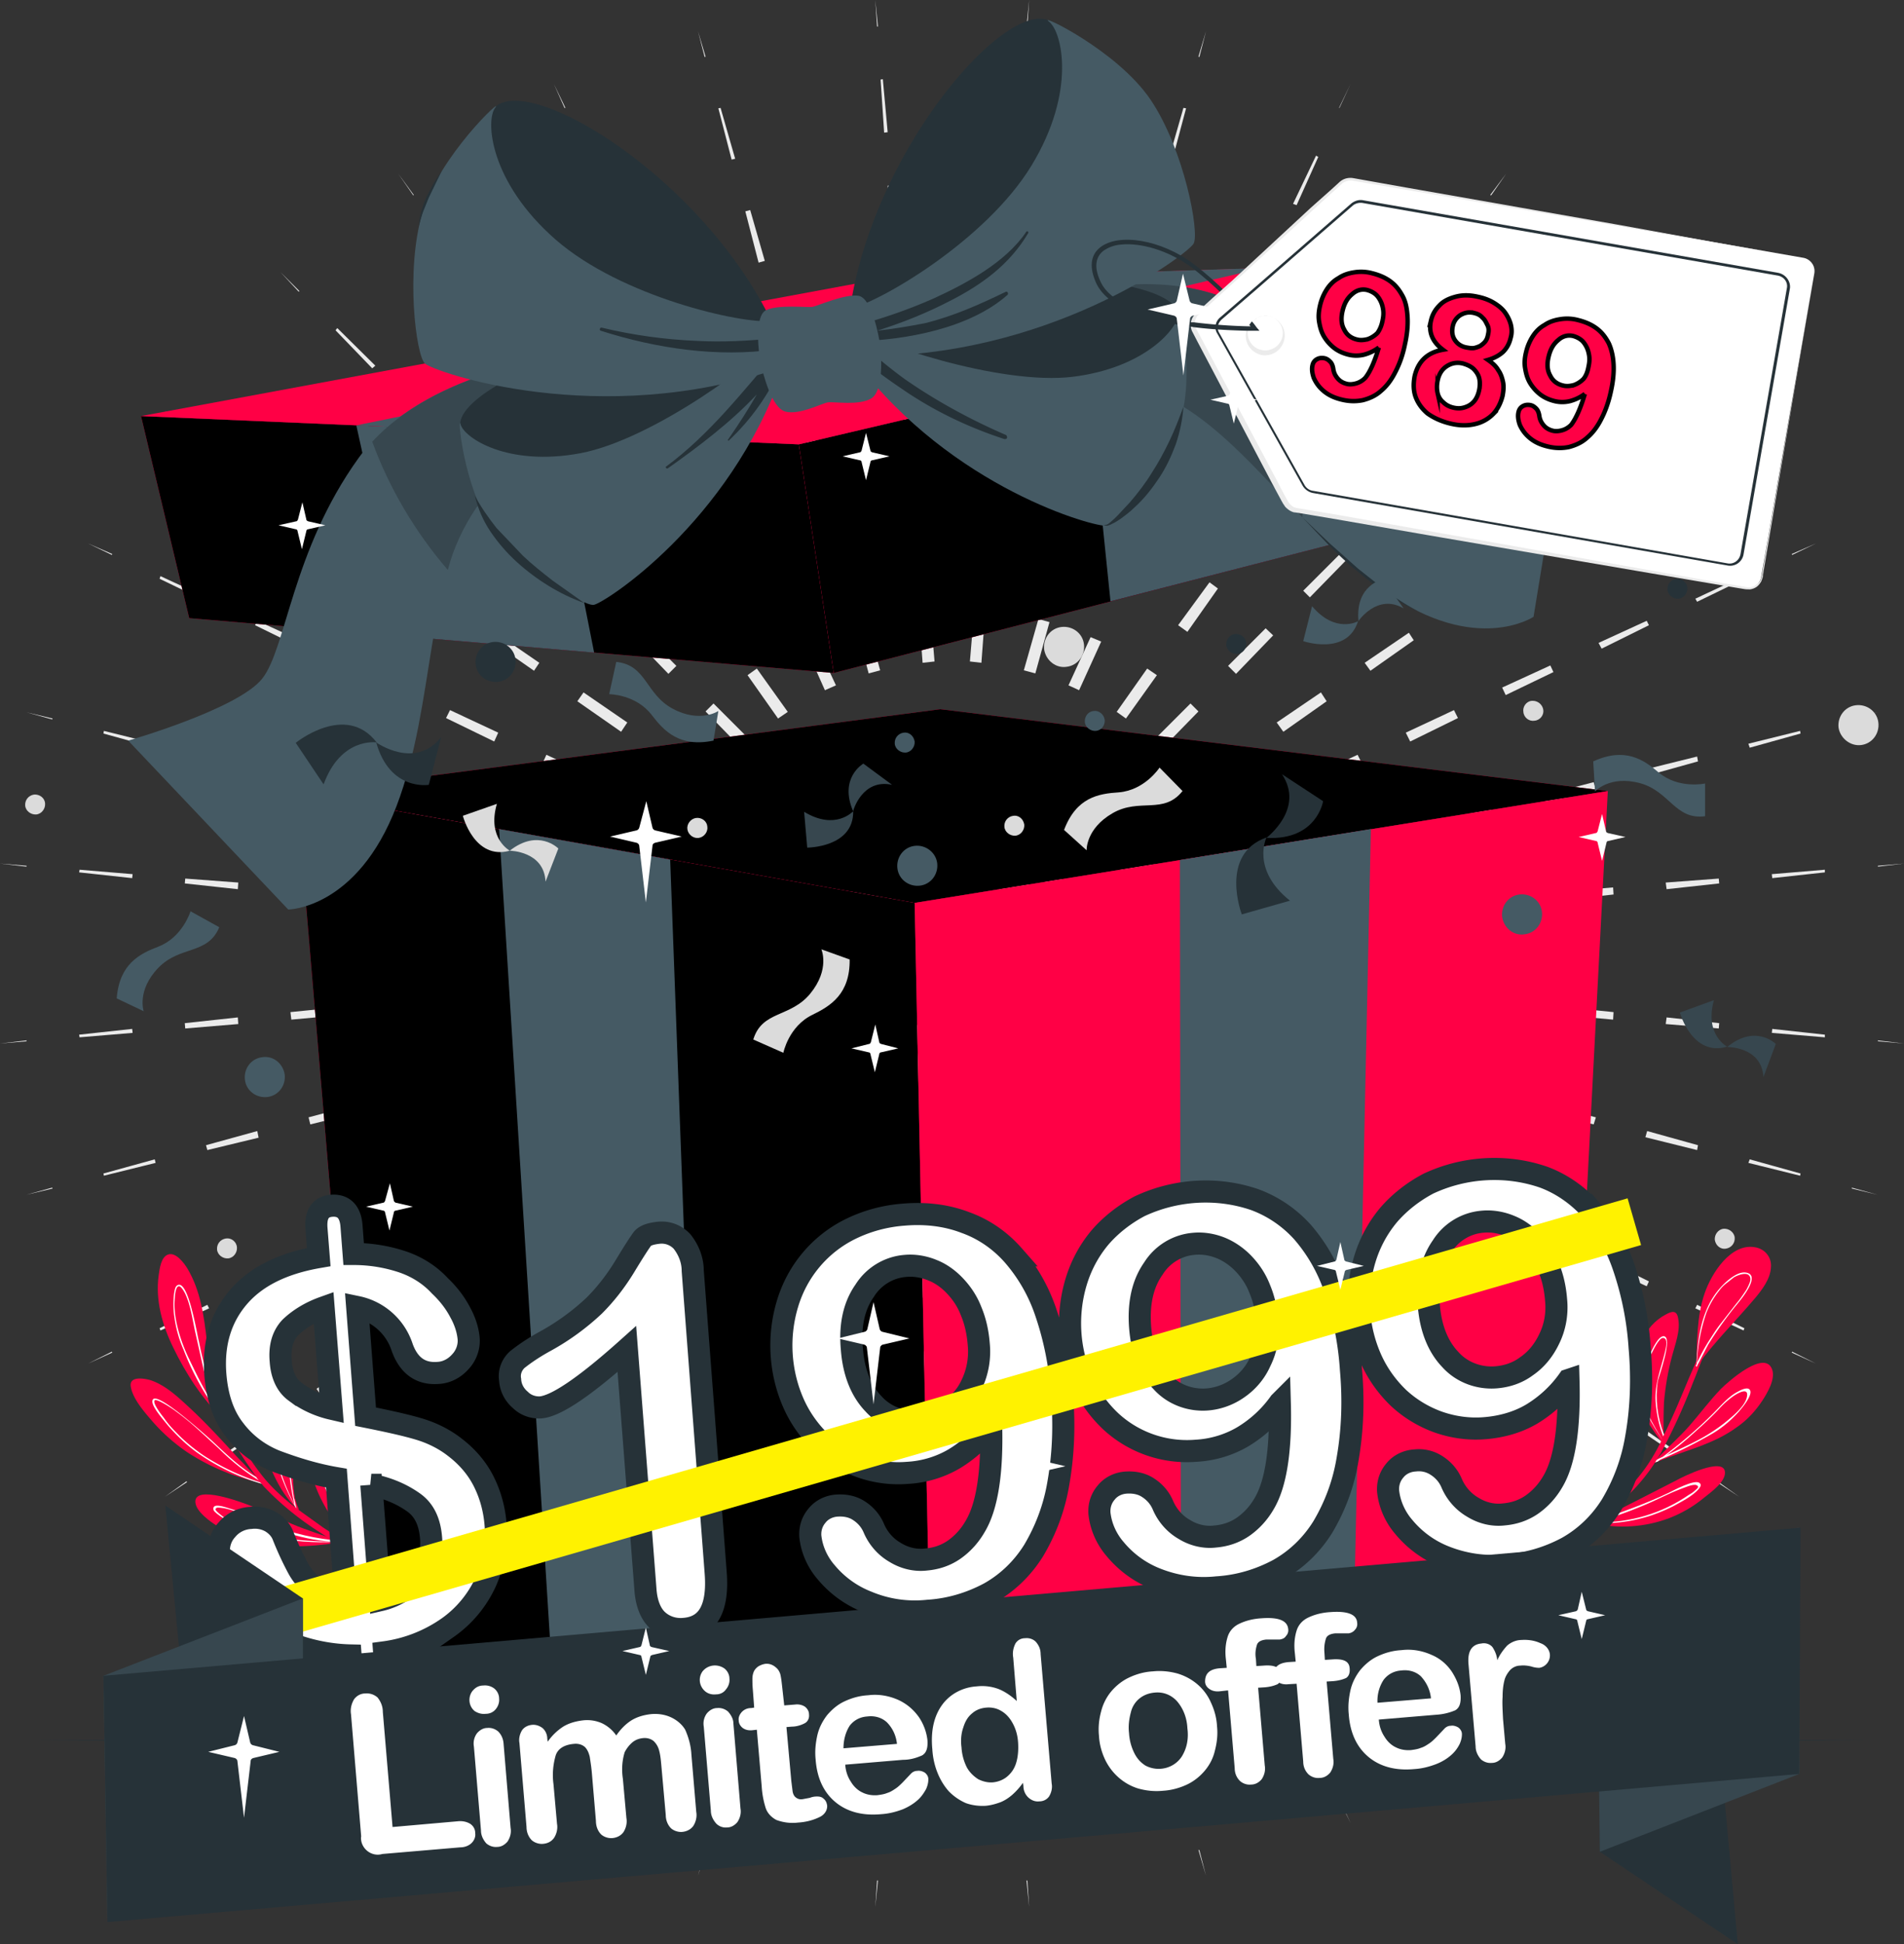 <svg xmlns="http://www.w3.org/2000/svg" xmlns:v="https://vecta.io/nano" viewBox="0 0 430.7 439.7"><rect x="0" y="0" width="430.7" height="439.7" fill="#333333" stroke="none"/><style><![CDATA[.O{fill:#455a64}.P{fill:#ff0045}.Q{fill:#263238}.R{fill:#fff}.S{enable-background:new}.T{fill:#37474f}.U{fill:#dbdbdb}.V{fill:#ebebeb}.W{stroke-miterlimit:10}]]></style><g class="V"><path d="M232.8 0l-.4 6h-.2zm-1.2 18l-.8 12-.9-.1 1.1-12zm-1.7 24l-.8 12-1.4-.2 1.1-11.9zm-1.6 23.9l-.9 12-1.8-.1 1-12zm-1.8 24l-.9 12-2.2-.2 1.1-11.9zm-1.7 24l-.9 12-2.6-.2 1.1-12zm-1.9 24l-.9 12-2.6-.3 1-11.9zm-1.8 23.9l-1 12-2.7-.2 1-12zm-1.9 24l-.9 12-2.9-.2 1-12zm-1.9 24l-.4 6h-3l-.5-6 3-.3.5 6h-3l.5-6z"></path><path d="M212.5 197.8l-1-12 2.9-.2 1 12zm-1.9-24l-.9-12 2.7-.2 1 12zm-1.9-23.9l-.9-12 2.6-.2 1 11.9zm-1.8-24l-.9-12 2.4-.2 1 12zm-1.8-24l-.9-12 2-.1 1.1 11.9zm-1.7-24l-.9-12 1.6-.1 1.1 12zM201.6 54l-.8-12 1.1-.1 1.2 11.9zM200 30l-.8-12 .5-.1 1.1 12zm-1.6-24l-.4-6 .6 6zm-40.5 1.1l1.7 5.7-.2.1zm5.1 17.3l3.3 11.5-.8.2-3-11.6zm6.7 23.1L173 59l-1.4.4-3-11.6zm6.6 23.1l3.3 11.5-1.8.5-3.1-11.6zm6.6 23.1l3.2 11.6-2.1.5-3.1-11.6zm6.5 23.1l3.3 11.6-2.5.7-3.1-11.7zm6.5 23.2l3.2 11.6-2.6.7-3.1-11.6zm6.4 23.1l3.3 11.6-2.7.7-3.2-11.5zm6.5 23.2l3.2 11.6-2.8.7L206 187zm6.4 23.1l1.6 5.8-2.8 1-2.5-5.4 2.7-1.2 2.5 5.4-2.8 1-1.5-5.8z"></path><path d="M206.5 199.9l-4.9-11 2.6-1.2 5 10.9zm-9.9-21.9l-5-11 2.5-1.1 5 10.9zm-10-21.9l-4.9-11 2.3-1 5.1 10.9zm-9.9-21.9l-5-11 2.2-1 5.1 10.9zm-9.9-21.9l-4.9-11 1.9-.8 5 10.9zm-9.8-22l-4.9-10.9 1.5-.7 5.1 10.9zm-9.9-21.9l-4.8-11 1-.5 5.2 10.9zm-9.7-22l-4.9-10.9.6-.3 5.1 10.9zm-9.7-22l-2.4-5.4 2.6 5.4zM90.1 39.3l3.5 4.8-.1.1zm10.7 14.5l7 9.7-.7.5-6.8-9.9zm14.1 19.4l7.1 9.7-1.2.9-6.8-9.9zM129 92.7l7.1 9.7-1.5 1.1-6.9-9.9zm14.1 19.5l7 9.7-1.8 1.3-6.8-9.9zm14.1 19.5l7 9.7-2.1 1.5-6.9-9.9zm14 19.5l7 9.8-2.2 1.5-6.9-9.8zm14 19.6l6.9 9.7-2.2 1.6-7-9.8zm13.9 19.5l7 9.8-2.3 1.7-7-9.8zm14 19.6l3.5 4.9-2.3 1.9-4.2-4.3 2.1-2.1 4.2 4.3-2.3 1.9-3.4-4.9z"></path><path d="M201.7 203.8l-8.4-8.6 2-2 8.5 8.6zm-16.9-17.1l-8.4-8.6 2-1.9 8.4 8.5zM168 169.5l-8.4-8.6 1.8-1.8 8.5 8.5zm-16.8-17.1l-8.4-8.7 1.7-1.6 8.5 8.5zm-16.8-17.3l-8.4-8.6 1.5-1.4 8.5 8.5zm-16.7-17.2l-8.4-8.6 1.2-1.2 8.5 8.5zm-16.8-17.3L92.6 92l.8-.8 8.5 8.4zM84.2 83.3l-8.3-8.6.4-.5 8.6 8.5zM67.6 66l-4.1-4.4 4.2 4.2zM37.3 92.8l5 3.3-.1.1zm15 10l10 6.7-.5.7-9.8-7zm20 13.4l9.9 6.7-.8 1.2-9.8-7zm19.9 13.4l9.9 6.8-1 1.5-9.9-6.9zm19.9 13.5l9.9 6.8-1.2 1.8-9.9-6.9zm19.9 13.5l9.9 6.8-1.4 2.1-9.9-6.9zm19.8 13.6l9.9 6.8-1.5 2.2-9.9-6.9zm19.8 13.6l9.9 6.8-1.5 2.3-9.9-6.9zm19.9 13.6l9.9 6.8-1.7 2.4-9.9-6.9zm19.8 13.6l4.9 3.4-1.5 2.6-5.4-2.6 1.3-2.7 5.4 2.6-1.5 2.6-4.9-3.5z"></path><path d="M198.5 209.2l-10.9-5.2 1.2-2.5 10.9 5.1zm-21.7-10.3l-10.9-5.2 1.2-2.5 10.9 5.1zm-21.7-10.4l-10.9-5.2 1.2-2.4 10.8 5.2zm-21.7-10.4l-10.8-5.2 1-2.2 10.9 5.1zm-21.6-10.4l-10.9-5.3.9-1.8 10.9 5.1zm-21.7-10.5L79.3 152l.7-1.6 10.9 5.1zm-21.6-10.5l-10.8-5.3.5-1 10.9 5zm-21.6-10.6l-10.8-5.2.2-.6 11 5.1zm-21.6-10.6l-5.4-2.6 5.5 2.4zM6 161.1l5.9 1.4-.1.2zm17.5 4.2l11.7 2.9-.2.9-11.6-3.2zm23.4 5.8l11.6 2.9-.3 1.4-11.6-3.2zm23.3 5.8l11.7 3-.5 1.8-11.6-3.2zm23.3 5.9l11.7 3-.6 2.1-11.6-3.1zm23.3 5.9l11.7 3-.7 2.4-11.6-3.1zm23.3 6l11.7 3-.7 2.5-11.7-3zm23.3 6l11.6 3-.7 2.7-11.6-3.1zm23.3 6l11.6 3-.7 2.8-11.7-3.1zm23.2 6l5.9 1.5-.6 2.9-5.9-.6.2-2.9 6 .5-.5 3-5.8-1.5z"></path><path d="M197.3 215.4l-12-1.2.3-2.8 12 1.1zm-23.9-2.3l-12-1.2.3-2.7 11.9 1.1zm-24-2.3l-11.9-1.2.2-2.6 12 1.1zm-23.9-2.4l-11.9-1.2.2-2.4 12 1.1zm-23.9-2.4l-12-1.2.2-2 12 1zm-23.9-2.4l-12-1.3.2-1.6 12 1zm-23.9-2.5l-12-1.3.1-1.1 12 .9zm-23.9-2.5l-12-1.3.1-.6 12 1zM6 196l-6-.7 6 .5zm-6 40l6-.7v.2zm17.9-2l12-1.3.1.9-12 1zm23.9-2.6l12-1.3.1 1.5-12 1zm23.9-2.5l12-1.2.2 1.8-12 1.1zm23.9-2.4l12-1.2.2 2.2-12 1zm24-2.5l11.9-1.2.3 2.6-12 1zm23.9-2.3l11.9-1.2.3 2.7-12 1.1zm23.9-2.3l12-1.2.2 2.8-11.9 1.1zm23.9-2.4l12-1.1.3 2.9-12 1.1zm24-2.3l5.9-.6.6 3-5.9 1.5-.7-2.9 5.8-1.5.5 2.9-6 .6z"></path><path d="M198.3 221.6l-11.6 3-.8-2.8 11.7-3zm-23.3 6l-11.6 3-.7-2.7 11.6-3zm-23.2 6l-11.7 3-.7-2.5 11.7-3.1zm-23.3 6l-11.7 3-.6-2.4 11.6-3.1zm-23.3 5.9l-11.7 2.9-.5-1.9 11.6-3.1zm-23.3 5.9l-11.7 2.9-.4-1.6 11.6-3.1zm-23.4 5.9l-11.6 2.8-.3-1.1 11.6-3.2zM35.2 263l-11.7 2.9-.1-.5 11.6-3.2zm-23.3 5.8L6 270.2l5.8-1.6zm8 39.6l5.4-2.7.1.2zm16.2-8l10.8-5.3.4.8-11 5zm21.6-10.6l10.8-5.3.6 1.4-10.9 5zm21.6-10.5l10.8-5.2.8 1.6-10.9 5.1zm21.6-10.5l10.9-5.2.9 2-10.9 5.1zm21.7-10.4l10.8-5.3 1.1 2.3-10.9 5.1zm21.6-10.5l10.9-5.1 1.1 2.4-10.8 5.1zm21.7-10.3l10.9-5.2 1.2 2.5-10.9 5.2zm21.7-10.4l10.9-5.2 1.2 2.7-10.9 5.1zm21.7-10.3l5.4-2.6 1.5 2.6-4.9 3.4-1.7-2.5 4.9-3.4 1.5 2.6-5.4 2.5z"></path><path d="M201.4 227.1l-9.9 6.8-1.7-2.4 9.9-6.8zm-19.8 13.6l-10 6.8-1.5-2.3 9.9-6.8zm-19.9 13.6l-9.9 6.8-1.5-2.2 9.9-6.8zm-19.8 13.6l-9.9 6.7-1.4-1.9 9.9-6.9zM122 281.4l-9.9 6.7-1.2-1.6 9.9-6.9zm-19.9 13.5l-9.9 6.7-1-1.3 9.9-6.9zm-19.9 13.5l-9.9 6.7-.7-1 9.8-6.9zm-19.9 13.4l-10 6.7-.3-.5 9.8-6.9zm-20 13.4l-5 3.3 4.9-3.5zm21.2 34.4l4.1-4.3.1.1zm12.4-13l8.3-8.6.7.6-8.6 8.4zm16.7-17.3l8.3-8.7 1 1-8.5 8.5zm16.7-17.3l8.4-8.6 1.3 1.3-8.5 8.5zm16.7-17.2l8.4-8.7 1.6 1.6-8.5 8.5zm16.8-17.3l8.4-8.6 1.8 1.8-8.5 8.5zm16.8-17.2l8.4-8.5 1.9 1.8-8.5 8.6zm16.8-17.1l8.4-8.6 2 2-8.4 8.5zm16.9-17.2l8.4-8.6 2.1 2.1-8.5 8.5zm16.8-17.1l4.2-4.3 2.3 1.9-3.5 4.9-2.4-1.7 3.4-4.9 2.3 1.9-4.2 4.2z"></path><path d="M206.1 231.2l-7 9.7-2.3-1.6 7-9.8zm-14 19.5l-6.9 9.8-2.3-1.6 7-9.8zm-13.9 19.6l-7 9.8-2.1-1.6 6.9-9.8zm-14 19.5l-7 9.8-2-1.4 6.9-9.8zm-14.1 19.5l-7 9.8-1.7-1.2 6.9-9.8zm-14 19.5l-7.1 9.8-1.3-1 6.9-9.8zM122 348.3l-7.1 9.7-.9-.6 6.8-9.9zm-14.2 19.4l-7 9.8-.5-.4 6.8-9.9zm-14.2 19.4l-3.5 4.9 3.4-5zm31.7 25.2l2.4-5.5.2.1zm7.2-16.5l4.9-11 .8.4-5.1 10.8zm9.8-22l4.8-11 1.4.7-5.2 10.8zm9.8-21.9l4.9-11 1.7.8-5.1 10.9zm9.8-22l4.9-10.9 2 .9-5.1 10.9zm9.9-21.9l4.9-11 2.3 1.1-5.1 10.9zm9.9-21.9l4.9-10.9 2.5 1.1-5.1 10.9zm9.9-21.9l5-10.9 2.5 1.1-5 11zm10-21.8l5-11 2.6 1.2-5 10.9zm9.9-21.9l2.5-5.5 2.8 1-1.6 5.8-2.9-.8 1.6-5.8 2.8 1-2.5 5.5z"></path><path d="M212 233.4l-3.2 11.6-2.8-.8 3.2-11.6zm-6.4 23.1l-3.3 11.6-2.6-.7 3.2-11.6zm-6.5 23.2l-3.2 11.6-2.5-.7 3.1-11.6zm-6.4 23.2l-3.3 11.5-2.3-.6 3.1-11.6zm-6.6 23.1l-3.2 11.6-2-.6 3.1-11.6zm-6.5 23.1l-3.3 11.6-1.6-.5 3.1-11.6zm-6.6 23.1l-3.3 11.6-1.1-.3 3-11.6zm-6.7 23.2l-3.3 11.5-.5-.1 3-11.7zm-6.7 23l-1.7 5.8 1.5-5.8zm38.4 12.9l.4-6h.2zm1.2-18l.8-12 .8.1-1.1 11.9zm1.6-24l.8-12 1.5.1-1.2 12zm1.7-24l.9-12 1.8.2-1.1 11.9zm1.7-24l.9-12 2.2.2-1.1 12zm1.8-23.9l.9-12 2.5.2-1 11.9zm1.8-24l.9-12 2.7.2-1 12zm1.9-24l.9-12 2.8.3-1 11.9zm1.8-23.9l1-12 2.9.2-1 12zm1.9-24l.5-6h3l.4 6-2.9.2-.5-5.9h3l-.5 5.9z"></path><path d="M218.3 233.5l.9 12-2.8.2-1-12zm1.8 23.9l1 12-2.7.2-1-11.9zm1.9 24l.9 12-2.6.2-.9-12zm1.9 24l.9 12-2.4.1-1.1-11.9zm1.7 23.9l.9 12-2 .2-1.1-12zm1.8 24l.9 12-1.7.1-1-11.9zm1.7 24l.8 12-1.1.1-1.1-12zm1.7 24l.8 12h-.6l-1.1-11.9zm1.6 24l.4 6-.6-6zm40.4-1.1l-1.7-5.8h.2zm-5.1-17.3l-3.3-11.5.8-.3 3.1 11.7zm-6.6-23.1l-3.4-11.6 1.4-.3 3.1 11.6zm-6.7-23.1l-3.2-11.6 1.7-.5 3.1 11.6zm-6.5-23.1l-3.3-11.6 2.1-.6 3.1 11.6zm-6.6-23.2l-3.2-11.5 2.4-.7 3.1 11.6zm-6.4-23.1l-3.3-11.6 2.6-.7 3.2 11.6zm-6.5-23.2l-3.2-11.6 2.7-.7 3.1 11.6zM222 245l-3.2-11.6 2.8-.8 3.1 11.6zm-6.5-23.2l-1.6-5.8 2.8-1 2.5 5.5-2.7 1.2-2.5-5.5 2.8-1 1.6 5.8z"></path><path d="M224.2 231.4l5 10.9-2.6 1.2-5-10.9zm9.9 21.9l5 10.9-2.5 1.2-5-11zm10 21.9l5 10.9-2.4 1.1-5-10.9zm10 21.8l4.9 11-2.2 1-5.1-10.9zm9.8 22l4.9 10.9-1.8.9-5.1-10.9zm9.9 21.9l4.9 11-1.5.7-5.1-10.9zm9.8 21.9l4.9 11-1.1.5-5.1-10.8zm9.7 22l4.9 11-.5.2-5.2-10.8zm9.7 22l2.5 5.5-2.6-5.4zm37.7-14.8l-3.6-4.9.2-.1zM330 377.5l-7.1-9.8.7-.5 6.9 9.9zM315.8 358l-7-9.7 1.1-.8 6.9 9.9zm-14.1-19.4l-7-9.8 1.5-1 6.9 9.8zm-14.1-19.5l-7-9.8 1.8-1.2 6.9 9.8zm-14-19.5l-7.1-9.8 2.1-1.4 6.9 9.8zm-14.1-19.5l-6.9-9.8 2.1-1.6 7 9.8zm-13.9-19.6l-7-9.8 2.3-1.6 6.9 9.8zm-14-19.6l-7-9.7 2.4-1.7 6.9 9.8zm-14-19.5l-3.5-4.9 2.3-1.9 4.2 4.3-2.1 2-4.2-4.2 2.3-1.9 3.5 4.9z"></path><path d="M229.1 227.4l8.4 8.6-2.1 2-8.4-8.5zm16.8 17.2l8.4 8.6-1.9 1.9-8.5-8.5zm16.8 17.2l8.4 8.5-1.8 1.9-8.5-8.6zm16.9 17.1l8.4 8.6-1.8 1.7-8.4-8.5zm16.7 17.2l8.4 8.7-1.4 1.4-8.5-8.5zm16.8 17.3l8.4 8.6-1.2 1.2-8.5-8.5zm16.7 17.2l8.4 8.7-.9.8-8.5-8.4zm16.7 17.4l8.3 8.6-.4.4-8.5-8.4zm16.6 17.3l4.2 4.3-4.3-4.2zm30.3-26.8l-5-3.3.1-.2zm-15-10l-9.9-6.7.4-.7 9.9 6.9zm-19.9-13.4l-10-6.7.8-1.2 9.8 6.9zm-20-13.5l-9.9-6.7 1-1.5 9.9 6.9zm-19.8-13.5l-10-6.7 1.3-1.8 9.8 6.9zm-19.9-13.5l-10-6.7 1.5-2.1 9.8 6.9zm-19.9-13.5l-9.9-6.8 1.5-2.2 9.9 6.8zm-19.8-13.6l-9.9-6.8 1.6-2.3 9.8 6.8zm-19.8-13.6l-9.9-6.8 1.6-2.4 9.9 6.8zm-19.8-13.6l-5-3.4 1.5-2.6 5.4 2.6-1.3 2.6-5.4-2.5 1.5-2.6 4.9 3.4z"></path><path d="M232.3 222l10.8 5.2-1.2 2.6-10.9-5.1zm21.7 10.4l10.8 5.2-1.2 2.5-10.8-5.2zm21.6 10.4l10.9 5.1-1.1 2.4-10.9-5.1zm21.7 10.3l10.9 5.3-1.1 2.1-10.9-5.1zm21.7 10.5l10.8 5.2-.9 1.9-10.9-5.1zm21.6 10.5l10.8 5.2-.7 1.5-10.9-5.1zm21.7 10.4l10.7 5.3-.5 1.1-10.9-5zm21.6 10.6l10.7 5.3-.2.5-10.9-5zm21.5 10.6l5.4 2.7-5.5-2.5zm19.3-35.5l-5.8-1.4v-.2zm-17.5-4.3l-11.7-2.9.3-.8 11.5 3.2zm-23.3-5.8l-11.7-2.9.4-1.4 11.5 3.2zm-23.4-5.8l-11.6-2.9.5-1.8 11.6 3.1zm-23.3-5.9l-11.6-2.9.5-2.1 11.6 3.1zm-23.3-5.8l-11.6-3 .6-2.5 11.6 3.1zm-23.3-6l-11.6-3 .7-2.6 11.6 3.1zm-23.2-6l-11.7-3 .7-2.7 11.6 3zm-23.3-6l-11.7-3 .8-2.8 11.6 3zm-23.3-6l-5.8-1.5.5-3 6 .6-.3 3-6-.6.6-2.9 5.8 1.5z"></path><path d="M233.4 215.9l12 1.1-.3 2.9-11.9-1.1zm24 2.3l11.9 1.2-.2 2.7-12-1.1zm23.9 2.3l12 1.2-.3 2.6-12-1.1zm23.9 2.3l12 1.2-.2 2.4-12-1zm23.9 2.4l12 1.3-.2 2-12-1zm24 2.5l11.9 1.2-.1 1.7-12-1.1zm23.9 2.4l11.9 1.3-.1 1.2-12-1zm23.9 2.6l11.9 1.3v.6l-12-1zm23.9 2.6l5.9.7-5.9-.5zm5.9-40l-5.9.7v-.2zm-17.9 2l-11.9 1.3-.1-.9 12-1zm-23.9 2.5l-11.9 1.3-.2-1.5 12-.9zm-23.9 2.5l-11.9 1.3-.2-1.9 12-1zm-23.9 2.5l-12 1.2-.2-2.2 12-1zm-23.9 2.4l-12 1.2-.2-2.5 12-1.1zm-23.9 2.4l-12 1.1-.3-2.6 12-1.1zm-24 2.3l-11.9 1.2-.3-2.8 12-1.1zm-23.9 2.3l-12 1.2-.2-2.9 11.9-1.1zm-23.9 2.3l-6 .6-.5-2.9 5.8-1.5.8 2.9-5.8 1.5-.6-3 6-.5z"></path><path d="M232.4 209.7l11.7-3 .7 2.7-11.6 3.1zm23.3-6l11.7-3 .6 2.6-11.6 3.1zm23.3-6l11.6-3 .7 2.5-11.6 3zm23.3-6l11.6-3 .6 2.3-11.6 3.1zm23.3-5.9l11.6-3 .5 2-11.6 3.1zm23.3-5.9l11.6-3 .5 1.7-11.6 3.1zm23.3-5.9l11.7-2.9.2 1.1-11.5 3.2zm23.3-5.8l11.7-2.9.1.6-11.5 3.2zm23.4-5.7l5.8-1.4-5.8 1.6zm-8.1-39.6l-5.4 2.6-.1-.2zm-16.2 8l-10.7 5.2-.4-.7 10.9-5.1zM373 141.4l-10.7 5.3-.7-1.3 10.9-5zM351.4 152l-10.8 5.2-.8-1.7 10.9-5zm-21.6 10.4l-10.8 5.3-1-2 10.9-5.1zm-21.6 10.5l-10.9 5.2-1.1-2.3 10.9-5.1zm-21.7 10.4l-10.9 5.2-1.1-2.4 10.9-5.1zm-21.7 10.4l-10.8 5.2-1.2-2.6 10.8-5.1zM243.1 204l-10.8 5.2-1.3-2.6 10.9-5.1zm-21.7 10.4L216 217l-1.5-2.6 5-3.4 1.6 2.4-4.9 3.5-1.5-2.6 5.4-2.6z"></path><path d="M229.4 204.2l9.9-6.8 1.6 2.3-9.9 6.9zm19.8-13.6l9.9-6.8 1.5 2.2-9.8 6.9zM269 177l9.9-6.8 1.5 2.1-9.9 6.9zm19.8-13.6l10-6.8 1.3 2-9.8 6.9zm19.9-13.5l10-6.8 1.1 1.7-9.8 6.9zm19.9-13.5l9.9-6.8 1 1.4-9.9 6.9zm19.9-13.5l10-6.7.6.9-9.8 7zm20-13.4l9.9-6.7.4.4-9.9 7zm19.9-13.4l5-3.3-4.9 3.4zm-21.1-34.5l-4.2 4.4-.1-.2zm-12.5 13l-8.3 8.7-.6-.6 8.5-8.5zM338.2 92l-8.4 8.6-1-1 8.5-8.4zm-16.7 17.3l-8.4 8.6-1.3-1.3 8.5-8.5zm-16.8 17.2l-8.4 8.6-1.5-1.5 8.5-8.5zM288 143.7l-8.4 8.7-1.8-1.8 8.5-8.5zm-16.9 17.2l-8.4 8.6-1.9-1.9 8.5-8.5zm-16.8 17.2l-8.4 8.6-2-2 8.5-8.5zm-16.8 17.1l-8.4 8.6-2.1-2 8.4-8.6zm-16.9 17.2l-4.2 4.3-2.3-1.9 3.5-4.9 2.5 1.7-3.5 4.9-2.3-1.9 4.2-4.3z"></path><path d="M224.6 200.1l7-9.8 2.3 1.7-6.9 9.8zm14-19.6l7-9.7 2.2 1.5-6.9 9.8zm14-19.5l6.9-9.8 2.2 1.5-7 9.8zm13.9-19.6l7.1-9.7 1.9 1.4-6.9 9.8zm14.1-19.5l7-9.7 1.7 1.1-6.9 9.9zm14.1-19.5l7-9.7 1.4.9-6.9 9.9zm14-19.5l7.1-9.7 1 .7-6.9 9.9zm14.2-19.4l7.1-9.7.5.3-6.9 9.9zm14.2-19.4l3.6-4.8-3.4 4.9zM305.5 19l-2.5 5.4h-.1zm-7.3 16.5l-4.9 10.9-.8-.3 5.2-10.9zm-9.7 21.9l-4.9 11-1.3-.6 5.1-10.9zm-9.8 22l-4.9 10.9-1.7-.7 5.1-10.9zm-9.9 21.9l-4.9 11-2-.9 5.1-10.9zm-9.8 21.9l-4.9 11-2.3-1.1 5-10.9zm-9.9 21.9l-5 11-2.4-1.1 5-10.9zm-10 21.9l-5 11-2.5-1.2 5-10.9zm-9.9 21.9l-5 11-2.6-1.3 5-10.9zm-10 21.9l-2.5 5.4-2.8-1 1.6-5.8 2.9.8-1.6 5.8-2.8-1 2.5-5.4z"></path><path d="M218.8 197.9l3.2-11.6 2.7.8-3.1 11.5zm6.4-23.2l3.2-11.6 2.6.8-3.1 11.5zm6.4-23.1l3.3-11.6 2.5.7-3.2 11.6zm6.5-23.2l3.2-11.6 2.3.7-3.1 11.6zm6.5-23.1l3.3-11.6 1.9.5-3.1 11.6zm6.6-23.2l3.2-11.5 1.6.4-3.1 11.6zm6.5-23.1l3.4-11.5 1.1.3-3.1 11.6zm6.7-23.1l3.3-11.5.6.1-3.1 11.6zm6.7-23.1l1.7-5.7-1.5 5.8z"></path></g><path d="M8 393.6l51.8-.2 51.9-.1 103.7-.2 103.6.2 51.9.1 51.8.2-51.8.3-51.9.1-103.6.1-103.7-.1-51.9-.1z" class="Q"></path><path d="M375.9 326.2c-3.2-4.5-6.9-9.4-6.5-15.1.4-5.3 2.4-11.2 7.4-13.8 1.4-.8 2.5-1 2.8.8.6 2.8-.7 6-1.4 8.7-.9 3.4-1.5 6.9-1.8 10.4-.1 2.5-.1 4.9-.1 7.4v.9.4l.1.1v.3.1c-.1.1-.3.2-.4.1 0-.2 0-.2-.1-.3z" class="P"></path><path d="M376.4 326.2c-2.6-4.1-5.7-8.3-5.1-13.3.3-2.3 1-4.6 2-6.8.5-1 1.8-3.9 3-3.9 2.3 0-1.1 9.2-1.3 10.2-.6 4-.1 8.2 1.4 12v.9c-1.1-2.7-1.7-5.5-1.9-8.4-.2-4 1.2-7.3 2.1-11 .2-.8.9-3.4-.5-3.3-.9.1-2.2 2.9-2.5 3.5-1 2-1.6 4.2-1.9 6.4-.8 5.3 2.2 9.5 4.7 13.7z" class="R"></path><path d="M374.8 330.6l-.6.2h0-.1c-.1-.1-.1-.2-.1-.3l.1-.1h.1.2 0 0c2.5-2.8 5.4-5.2 7.9-8.1s4.5-5.6 7-8.2c1.6-1.6 10-9.1 11.6-4.3.7 2.2-1.1 5.2-2.2 6.9-1.5 2.3-3.4 4.4-5.7 6-5.4 4-12 5.4-18.2 7.9z" class="P"></path><path d="M387.4 324.2c2.2-1.3 4.2-3 5.9-4.9.6-.7 3.4-3.9 2.5-5-.5-.7-2.1.1-2.6.4-2.2 1.1-3.9 3.2-5.7 5-3.6 3.6-7.4 6.8-11.4 9.8-.3.1-.6.3-.9.4l-.7.4-.2.1-.2.1c-.1.1 0 .2.1.3l.5-.3-.4.3h0l.5-.2h.1l.7-.5a108.21 108.21 0 0 0 11.8-5.9zm-10.4 4.9c2.4-1.7 4.6-3.6 6.8-5.6 1.8-1.6 3.5-3.2 5.1-4.9.9-1 1.9-1.9 3-2.7.8-.6 4-2.6 3.2.3-.6 2.1-3.5 4.4-5.1 5.7-1.8 1.4-3.8 2.7-5.9 3.8-2.3 1.2-4.7 2.3-7.1 3.4h0z" class="R"></path><path d="M364 341.5h0l-.1-.2c-2.6-4.3-6.7-9.6-6.3-14.9.3-3.9 2.7-9.1 6.6-10.6 4.5-1.7 3.3 6.6 3.1 8.8-.7 5.7-1.8 11.3-3.1 16.9v.1h0c-.1 0-.2-.1-.2-.1z" class="P"></path><path d="M364.2 341.5v-1c-.1-3.9 0-7.8.2-11.7.1-1 1.1-8.5-.9-8.2-1.2.2-2 3-2.3 3.9-.5 1.6-.8 3.4-.7 5.1.1 3.9 2 7.6 3.3 11.3.1.2.1.3.2.5v.1h0c0 0 .1.1.2 0zm-3.2-9.9c-.3-1.7-.3-3.5 0-5.2.2-1.1 1-5.3 2.5-5.3.8 0 .7.5.8 1.4.1.4.1.8.1 1.2 0 1-.1 2-.2 3a47.08 47.08 0 0 0-.3 5.3c-.1 2.9-.1 5.8 0 8.7-.9-3.1-2.4-5.9-2.9-9.1z" class="R"></path><path d="M377.7 343.3c-5.5 2.1-11.5 2.5-17.3 1.2h-.1c-.1-.1-.1-.2-.1-.3s.1-.2.2-.1l.4.1 18.4-9.4c1.4-.8 10.7-5.4 11-1.9.2 2.2-3.2 4.6-4.7 5.8-2.4 2-5 3.5-7.8 4.6z" class="P"></path><path d="M384.3 336.7c.4-.5.7-1 0-1.4-1.3-.6-5.6 1.7-6.8 2.3-5 2.4-10.2 4.2-15.4 6.1l-1.3.5h-.5c0 .1 0 .2.1.3h.1.7 0c3.7.1 7.3-.3 10.8-1.3 2.2-.6 4.4-1.5 6.4-2.5 1.8-1 4.5-2.3 5.9-4zm-22.9 7.6h-.4l.6-.2c4.1-1.2 8.2-2.7 12.2-4.5 2-.9 3.9-1.9 6-2.7.9-.3 3.2-1.4 4-1s-.1.9-.5 1.3-1 .7-1.3.9c-6.1 4.2-13.3 6.3-20.6 6.2z" class="R"></path><g class="P"><path d="M348.6 353.4l-.6-.8 2.2-1.5 8.6-6.4 4.8-3.8.2-.1.4-.3.4-.4c3.5-2.9 6.6-6.3 9-10.2.8-1.3 1.5-2.6 2.2-4l.2-.4v-.1c.1-.1.1-.3.2-.4l.1-.3c2.1-4.2 3.9-8.6 5.7-12.9l1.6-3.7c0-.1.1-.1.1-.2s.1-.2.1-.3l7.1-16.3c.1-.2.4 0 .3.1-1.5 3.7-2.9 7.4-4.2 11l-.6 1.5c-.4 1-.7 1.9-1.1 2.9-.8 1.9-1.5 3.9-2.3 5.8-2.1 5.5-4.5 10.8-7.3 16l-.7 1.1c-.1.2-.3.5-.4.7s-.3.5-.5.8c-3 4.5-6.9 8.4-11.3 11.6l-.9.7-.4.3c-.1.1-.2.1-.2.2l-.3.2h0l-.2.2-.8.6-8.7 6.2a17.4 17.4 0 0 1-2.7 2.2z"></path><path d="M385.6 292.5c1.5-4.4 5.9-11.5 11.5-10.4 2.2.4 3.7 2.3 3.5 4.5-.1 2.6-2 5.1-3.6 7-4.3 5.1-9.1 9.8-13.1 15.3-.1.2-.3.4-.4.6-.1.1-.2 0-.2-.1l.4-.5c.2-5.4.1-11.2 1.9-16.4z"></path></g><path d="M383.9 309v-.1l2.5-4.8c2-3.2 4.2-6.3 6.6-9.2.9-1.1 5.5-6.6 1.9-7.1-1.5-.2-3.1 1-4.2 1.9-1.7 1.5-3.1 3.3-4.1 5.3-2 4-2.6 8.5-2.8 12.9v.6l-.1.2s0 .1-.1.1v.1c.1.2.2.2.3.1 0 .1 0 .1 0 0 0 .1 0 .1 0 0zm0-1.3a39.76 39.76 0 0 1 2.1-10.8 19.21 19.21 0 0 1 2.9-5 7.69 7.69 0 0 1 1.8-1.8l1.5-1.2c1.2-.7 2.8-1.1 3.4-.5s.4 1.4-.2 2.6c-.2.4-.4.8-.7 1.2-.6.9-1.3 1.9-2 2.7l-3.5 4.5c-.8 1-1.5 2.1-2.2 3.2-1.2 1.8-2.3 3.8-3.2 5.8.1-.2.1-.4.1-.7h0z" class="R"></path><path d="M42.8 318.3c2.7 2.5 5.3 5.2 7.8 7.9 1.4 1.5 2.8 3.1 4.3 4.6 1.6 1.7 3.1 3.6 5.3 4.4h0c.1 0 .2.1.3.2h0c0 .1-.1.3-.2.3h-.1l-.2-.1h-.1c-.7-.1-1.4-.2-2-.5-1.8-.4-3.6-1-5.4-1.6-3.6-1.3-7-3-10.2-5.1a41.27 41.27 0 0 1-7.7-6.8c-1.8-2.1-4.5-5.1-5-7.9-.5-2.5 2.8-2 4.3-1.6 3.5 1.1 6.4 3.9 8.9 6.2z" class="P"></path><path d="M34.6 316.5c-.8 1.1 2.2 4.4 3.4 5.9 2 2.3 4.2 4.4 6.7 6.2 4.4 3.1 9.4 5.5 14.6 7 .2.1.4.1.6.2h.1.2c.1 0 .3 0 .3-.2v-.2l-1.2-.6c-.4-.2-.7-.4-1.1-.6-3.8-2.2-7.1-5.4-10.3-8.4-3.8-3.4-12.3-10.8-13.3-9.3zm24.1 18.4a11.94 11.94 0 0 0 1.6.8l-1.3-.4c-4.6-1.5-8.9-3.5-12.9-6.1-2.2-1.5-4.3-3.2-6.2-5.2-1-1-2-2.1-2.8-3.3-.4-.5-2.7-3.4-2.1-4 .4-.4 3.2 1.4 3.2 1.4.6.4 1.1.7 1.6 1.1 1.1.8 2.1 1.6 3.2 2.5 2.2 1.9 4.3 3.9 6.5 5.9 2.8 2.8 5.9 5.3 9.2 7.3z" class="R"></path><path d="M63.4 307.1c2.5 4.8 3 10.3 3.1 15.6l-.1 8.5c-.2 2.5-.1 5.1.3 7.6 0 .1 0 .2.1.3.2.7.4 1.4.7 2v.1c0 .1.1.1.1.2s0 .1-.1.1l-.2-.2h0c-.1 0-.1 0-.2-.1v-.1l-.1-.1c-4.1-3.8-6.5-10.3-8-15.5s-2.3-10.7-.9-16c.3-1.3.9-4.5 2.5-5s2.2 1.6 2.8 2.6z" class="P"></path><path d="M61.1 310.2c-1.6.3-1.3 4.7-1.2 5.8a53.98 53.98 0 0 0 1.5 9.8c1 5.3 2.8 10.3 5.4 15h0v.2l.2.2v.1c0 .1.1.1.2.1 0-.1 0-.2-.1-.2-.2-.6-.3-1.3-.5-2 0-.1 0-.2-.1-.3-.8-4.7-1.3-9.4-1.4-14.1a53.98 53.98 0 0 0-1.5-9.8c-.1-.9-1.1-5-2.5-4.8zm1.5 2.3c2.2 5.1 2.2 11.3 2.5 16.8.2 3.7.7 7.4 1.5 11-2.2-4.3-3.8-8.9-4.7-13.7-.7-2.7-1.1-5.4-1.5-8.1-.2-1.5-.3-3-.2-4.5 0-.9.1-1.8.3-2.7.6-1.5 1.7.3 2.1 1.2h0z" class="R"></path><path d="M76.2 348.4v.3h.1s.1 0 .1.1v.1c-6.4 1-13.5 1.3-19.8-.4-2.7-.7-5.2-1.8-7.5-3.4-1.6-1-4.7-3.2-4.9-5.3-.4-4.2 10.9.1 12.6.8 3.1 1.2 6.1 2.7 9.1 4 3.3 1.4 6.8 2.5 10.2 3.7 0 0 .1.1.1.1z" class="P"></path><path d="M76.2 348.4c-.4 0-.7-.1-1-.1-5.6-.6-11.1-2.1-16.2-4.4-2.6-1.2-5.2-2.2-7.9-3-.7-.2-3.2-1-2.8.6.2.8 4.3 3.2 5.4 3.7 2.6 1.2 5.3 2 8.1 2.5 4.7.9 9.4 1.3 14.1 1h.4s0-.1-.1-.1h-.1c.2 0 .3 0 .3-.2s-.2-.3-.3-.3c.1.1.1.1.1.3zm-12-.5c-2.8-.4-5.5-1-8.2-2-1.1-.4-2.1-.8-3.1-1.4-.8-.4-1.5-.8-2.2-1.3-1.7-1.3-2.1-1.7-1.9-2s.5-.3 1.9-.1c.9.2 1.8.4 2.6.8l3.6 1.5c2.4 1 4.8 2.1 7.2 3 3.5 1.2 7.2 2 10.9 2.3-3.6-.1-7.2-.3-10.8-.8h0z" class="R"></path><path d="M75.5 330c1.5 1.7 2.7 3.8 3.3 6 1.5 4.4 2 9 3.1 13.4l.6 2c0 .1.5.8.4.8l-.6-.5h0c-1.7-1.8-6.9-7.4-8.9-11.2-1.3-2.3-2.3-4.8-3-7.4-.3-1.2-.8-4 .4-5s3.9 1 4.7 1.9z" class="P"></path><path d="M72.9 331.1c-1.7.7 1.8 8.2 2.3 9.2 1.6 3.7 3.8 7.1 6.3 10.2.3.4.6.7.9 1l.6.6s-.4-.7-.4-.8-.1-.2-.1-.3c-.2-.5-.3-1.1-.4-1.6l-3.4-8.9a39.25 39.25 0 0 0-3-6.2c-.4-.4-2.1-3.5-2.8-3.2zm1.4 1.6c3.8 5.5 5.2 12.1 7.7 18.2l.1.3-.3-.4c-2-2.6-3.8-5.4-5.3-8.4-.9-1.8-1.7-3.7-2.4-5.5-.4-1-.8-2.1-1.1-3.1-.1-.5-.3-1.8 0-1.9s1.1.4 1.3.8h0z" class="R"></path><path d="M42.4 286.9c6 10.1 3 23 8.3 33.3h0c.2.3.3.6.5.9.1.1 0 .2-.1.3H51c-.1 0-.1 0-.2-.1 0-.1-.1-.1-.1-.2-4.8-4.4-8.7-10.5-11.5-16.3-2.5-5.1-4.1-10.8-3.3-16.4.2-1.4.5-4.2 2.2-4.7s3.5 1.9 4.3 3.2z" class="P"></path><path d="M40.3 290.6c-.7.2-.8 1.3-.9 1.8-.2 1.4-.2 2.9-.1 4.3.3 2.9 1 5.8 2.2 8.5 1.8 4.7 4.2 9.2 7.1 13.3l2.1 2.7.3.3c.1 0 .2-.1.2-.2v-.1c-.2-.3-.3-.6-.5-.9v-.1a36.38 36.38 0 0 1-3-6.3c-1.1-3.5-2-7-2.7-10.5-.4-1.4-2.3-13.6-4.7-12.8zm1.6 2c1.2 2.6 1.6 5.6 2.2 8.4l1.9 8.5c.5 2.3 1.3 4.5 2.2 6.6.8 1.8 1.7 3.5 2.7 5.1-1.2-1.5-2.3-3-3.3-4.6v-.1c-1.8-2.9-3.3-5.9-4.7-9l-.1-.1c-1.3-2.7-2.3-5.5-2.9-8.4-.3-1.6-.5-3.2-.4-4.8.1-1.8.3-3.3 1-3.3.4 0 1 .9 1.4 1.7z" class="R"></path><g class="P"><path d="M43.1 307.5l5.1 8.7 2.4 4v.1l.9 1.5c2.7 4.4 5.3 9 8.6 12.9 1.8 2.1 3.8 3.9 5.9 5.6l.7.5h0l.4.3.2.2 5.7 4.1c2.7 1.8 5.4 3.5 8.2 5l.2.1.4.2.2.1c.1.1.2.1.4.2l2.7 1.6-.6.8c-2.9-1.3-5.7-2.8-8.4-4.5l-.2-.1-.8-.5c-.3-.2-.7-.4-1-.6-.8-.5-1.5-1-2.3-1.5-4.5-2.9-8.6-6.3-12.2-10.1l-.3-.4-.1-.1-.2-.2-.3-.4c-.2-.2-.4-.5-.6-.7l-.1-.3a92.74 92.74 0 0 1-7.5-12c-.4-.7-.8-1.5-1.2-2.2-.2-.4-.5-.8-.7-1.2l-1-1.9v-.1l-4.7-9c-.1-.1.1-.2.2-.1z"></path><use href="#B"></use></g><use href="#B" opacity=".3" class="S"></use><use href="#C" class="P"></use><use href="#C" opacity=".1" class="S"></use><path d="M126.3 400.8l33.2 6.5-7.9-212.9-38.7-6.9z" class="O"></path><path d="M206.9 204.2l4.4 213.3 141.2-23.9 11.2-214.7z" class="P"></path><path d="M267.2 408l38.3-6.4 4.6-214.1-43.2 7z" class="O"></path><use href="#D" class="P"></use><use href="#D" opacity=".2" class="S"></use><path d="M91.1 143.9l43.3 3.7-9.8-49.5-44-1.9z" class="O"></path><use href="#E" class="P"></use><use href="#E" opacity=".1" class="S"></use><path d="M251.2 136l50.5-13-2.5-50.3L246 85.2z" class="O"></path><path d="M31.9 94.1l148.8 6.4 180.6-42.4-164.8 5.5z" class="P"></path><g class="O"><path d="M80.6 96.2l168.8-34.4 36.3-1.2-161.1 37.5z"></path><path d="M246 85.2l53.2-12.5-158 1.2-42.6 7.9z"></path><path d="M131.4 80.1s-35.2 2.5-50.3 23.5-16.3 43-21.8 49.9-30.3 14-30.3 14l36.2 38.2s15.6-.1 24.5-23.4 6.4-50.7 18-67.2 33.2-25.8 33.2-25.8l-9.5-9.2z"></path></g><path d="M101.3 128.9c-7.4-8.6-13.2-18.4-17.1-29h0c16.3-17.6 47.2-19.8 47.2-19.8l9.5 9s-21.6 9.3-33.2 25.8c-2.9 4.3-5.1 9-6.4 14z" class="T"></path><path d="M221.6 73.1s30.4-14.9 54.7-6 37.8 23.4 46.2 26 32.9-5.5 32.9-5.5l-8.5 51.9s-13 8.7-33.4-5.6-33.8-38.3-52.7-45.4-41.9-2.9-41.9-2.9l2.7-12.5z" class="O"></path><path d="M294.6 117c-11.2-11.7-21.3-23.7-33.7-28.4-18.9-7.1-41.9-2.9-41.9-2.9l2.7-12.6s30.4-14.9 54.7-6a126.43 126.43 0 0 1 14.1 6.3c2.9 11.6 5.7 27.6 4.1 43.6z" class="T"></path><path d="M294.6 117l6.2 5.9 6.4 5.7 6.7 5.3a54.06 54.06 0 0 0 7.2 4.5 55.22 55.22 0 0 1-7.5-4.2c-2.4-1.6-4.6-3.4-6.8-5.2s-4.3-3.8-6.3-5.8l-5.9-6.2zm6-37.6c2.8 1.6 5.5 3.4 8.2 5.3l8.1 5.4c1.3.9 2.8 1.7 4.2 2.3 1.5.6 3 1 4.6 1.1s3.2.1 4.8-.1a39.34 39.34 0 0 0 4.8-.6c-3.2.8-6.4 1.1-9.7 1.1-1.6 0-3.3-.4-4.8-1-1.5-.7-2.9-1.5-4.3-2.3-2.8-1.7-5.4-3.6-8-5.5l-3.9-2.9c-1.2-1-2.6-2-4-2.8zM104.1 96.1c-.4-9.4 41.8-26.5 71.6-20.1 0 0-18.6 23.4-39.9 27.6-21.3 4.1-31.6-3.5-31.7-7.5z" class="Q"></path><path d="M175.7 76l.5 3.1.6 3.6.2 1.3c-12 34.3-40.4 52.5-42.7 52.8s-16.2-7.9-22.9-17.3-8-26.5-7.2-23.5 10.6 9.6 27.1 6.5 41.3-21.6 44.4-26.5z" class="O"></path><path d="M176.2 79.1l.6 3.6c-2.8 6.4-6.8 12.1-11.9 16.9-.1.1-.2.1-.2 0-.1-.1-.1-.2 0-.2 2.3-3.3 4.5-6.7 6.5-10.2-6 6.4-13.2 11.8-20.1 16.7-.3.2-.7-.2-.4-.4 10-7.4 17.4-17.1 25.5-26.4zm-64.1-55c8.4-7.2 46.6 16.1 62.4 48.5 0 0-26.9 3.5-46.3-13.2s-19.7-32.2-16.1-35.3z" class="Q"></path><path d="M174.5 72.6l1.7 10.7c-40.6 13.9-78.1.8-80.1-1.1s-4.4-20.8-.6-33.9 18.7-26.8 16.5-23.9-1.2 16.8 13.7 29.8 42.1 19.1 48.8 18.4z" class="O"></path><path d="M175.1 76.5l.4 2.5c-13.1 1.9-27.1-.2-39.6-4.2-.4-.1-.2-.8.2-.7 7.1 1.7 14.3 2.7 21.6 3 5.9.3 11.7 0 17.4-.6zm-75.1-38l-3 6.2-1.3 3.2c-.4 1.1-.7 2.2-1 3.3.1-1.2.3-2.3.6-3.4s.7-2.2 1.2-3.3l1.6-3.1 1.9-2.9zm166.6 32.3c-2.4-9-47.9-12.5-74.4 2.7 0 0 24.8 16.6 46.4 14.1s29.1-12.9 28-16.8z" class="Q"></path><path d="M266.9 95.4c-3.6 11-14.2 23.1-16.6 23.5s-34.9-8.3-56.8-37.3l-.3-1.8-.7-4.3-.3-2c4.4 3.7 34 13.8 50.6 11.7s23.9-11.3 23.8-14.4 3.9 13.6.3 24.6z" class="O"></path><path d="M227.2 99.3c-8.3-2.7-16.2-6.5-23.4-11.5-3.7-2.5-7.2-5.1-10.5-8l-.7-4.3c3.7 3.7 7.8 7.1 12 10.2 7.2 5 14.9 9.2 23 12.7.2.2.3.6.1.8a.9.9 0 0 1-.5.1zm10-94.7C227 .3 197.6 34.1 192.3 69.8c0 0 26.7-4.8 40.1-26.7s9.2-36.6 4.8-38.5z" class="Q"></path><path d="M270 55.1c-1.3 2.4-33.2 26.3-76 25.4l-1.7-10.7c6.6-1.4 30.7-15.4 41-32.3s6.9-30.4 4-32.6 15.4 6.4 23 17.7 11.1 30.1 9.7 32.5z" class="O"></path><path d="M232.6 52.7c-4.2 7.1-10.5 11.7-17.8 15.4-5.2 2.7-10.7 4.9-16.4 6.7 3.6-.4 7.2-1 10.8-1.7 6.5-1.6 12.3-4.2 18.3-7.1.4-.2.7.4.4.7-8.5 7.5-22.7 10.2-34.3 10.5l-.6-3.4c6.2-1.6 12.3-3.7 18.2-6.3 7.4-3.4 16.2-8.1 20.9-15 .1-.4.7-.1.5.2z" class="Q"></path><path d="M199.1 78.1c.3 2.2.8 10.3-2 12s-8.4.7-9.8.9h0c-1.4.2-6.4 2.9-9.6 2.1s-5.1-8.7-5.6-10.8-1.5-10.7 1.1-12.1 9.5-.6 10.6-.8 7.4-3 10.4-2.5 4.6 9 4.9 11.2z" class="O"></path><path d="M249.5 118.8l.5-.1c.2 0 .3 0 .5-.1.3-.2.6-.4.8-.6.5-.4 1-.9 1.5-1.4l2.8-3c1.8-2.1 3.5-4.3 4.9-6.6 1.5-2.3 2.8-4.7 4-7.2s2.2-5.1 3.2-7.8c-.2 2.9-.8 5.7-1.7 8.4-1 2.7-2.2 5.3-3.8 7.7s-3.4 4.7-5.5 6.6c-1 1-2.2 1.9-3.3 2.7-.6.4-1.2.8-1.9 1.1-.3.2-.7.3-1 .4-.2 0-.4 0-.6-.1h-.4zm-117.3 17.6c-2.8-1-5.5-2.3-8.1-3.9s-5-3.4-7.2-5.4-4.2-4.3-5.9-6.8-2.9-5.3-3.6-8.2c1.4 2.6 3.1 5 4.9 7.3l6 6.3c2.1 2 4.4 3.8 6.7 5.6l7.2 5.1zm152.7-61.6h-.9c-1.3 0-30.8.3-36-10.7-1.6-3.5-1.4-6.3.8-8.1 4.2-3.4 13.9-1.8 21.2 3.7 5.4 4.1 10.2 9 14.4 14.4l.5.7zm-31.2-19.5c-1.5.1-3 .6-4.2 1.5-1.8 1.5-2 3.9-.5 7 4.4 9.3 28.9 10.1 34.1 10.1-3.9-5-8.5-9.5-13.5-13.4-5.5-4-11.6-5.6-15.9-5.2h0z" class="Q"></path><path d="M410.4 61.9a3.08 3.08 0 0 0-2.5-3.6l-102-17.8c-1-.2-1.9.1-2.6.8L280.5 62l-.3.3-.6.6-.3.2-8.6 7.8c-1.1 1-1.3 2.5-.7 3.8l5.5 10.4.5.9 14.6 27.6c.5.9 1.3 1.5 2.2 1.6l102 17.8a3.08 3.08 0 0 0 3.6-2.5l12-68.6z" class="R"></path><path d="M410.4 61.9c.2-1-.2-2-.9-2.7-.4-.4-.8-.6-1.3-.8l-1.5-.3-5.9-1-11.8-2-23.6-4.1-47.4-8.1-11.8-2c-.9-.2-1.9 0-2.6.6l-2.2 2-4.4 4-17.7 16.2-4.4 4-2.2 2-1.1 1-.5.5c-.2.1-.3.3-.4.5-.5.8-.6 1.7-.2 2.5l1.4 2.6 2.8 5.3 11.3 21.2 2.8 5.3 1.4 2.7.7 1.3.4.7c.1.2.2.4.4.6.3.3.6.6 1 .8.2.1.4.1.6.2l.7.1 3 .5 5.9 1 23.7 4.2 47.3 8.4 11.8 2.1 5.9 1 3 .5c.5.1.9.2 1.4.1s.9-.2 1.3-.5.7-.6.9-1 .3-.9.4-1.4l.5-3 1-5.9 2.1-11.8 8.2-47.3zm0 0l-8.1 47.4-2 11.8-1 5.9-.5 3c0 .5-.2 1-.4 1.5-.3.5-.6.9-1 1.2s-.9.5-1.5.6c-.5 0-1 0-1.5-.1l-3-.5-5.9-1-11.8-2-47.4-8.1-23.7-4.1-5.9-1-3-.5-.7-.1c-.3 0-.6-.1-.8-.2-.5-.2-1-.6-1.4-1-.2-.2-.3-.5-.5-.7l-.4-.7-.7-1.3-1.4-2.6-2.8-5.3-11.2-21.3-2.8-5.3-1.4-2.7c-.4-1.1-.3-2.3.3-3.2.2-.2.3-.5.5-.7l.6-.5 1.1-1 2.2-2 4.5-4L296.5 47l4.5-4 2.2-2c.9-.7 2-.9 3-.7l11.8 2.1 47.3 8.3L389 55l11.8 2.1 5.9 1 1.5.3c1.6.5 2.5 2 2.2 3.5z" class="V"></path><path d="M285.7 71.5h1.1.1 0c2.3.3 3.9 2.4 3.6 4.7s-2.4 3.9-4.7 3.6c-.1 0-.2 0-.3-.1h-.1c-.3 0-.5-.1-.7-.2a.76.76 0 0 1-.4-.2c-2-1.1-2.8-3.6-1.7-5.6.6-1.3 1.7-2.1 3.1-2.2h0z" class="R"></path><path d="M285.7 71.5h1.1 0 .1 0a4.59 4.59 0 0 1 2.8 1.7c1.5 1.9 1.1 4.7-.8 6.2 0 0-.1 0-.1.1-1 .7-2.2 1-3.4.8h0l-.4-.1-.5-.2h0a4.73 4.73 0 0 1-2.2-2c-1.1-2.2-.3-4.8 1.9-5.9.4-.4.9-.6 1.5-.6h0zm0 0c-.9.1-1.8.6-2.4 1.2-1.2 1.3-1.4 3.3-.4 4.8.5.7 1.1 1.2 1.9 1.5h0l.4.1.4.1h0c1 .2 1.9-.1 2.8-.6 1.8-1.2 2.3-3.5 1.2-5.3-.6-.9-1.5-1.6-2.6-1.8h0-.1 0c-.5-.1-.9-.1-1.2 0z" class="V"></path><g class="Q"><path d="M402.2 61.7l-93.8-16.4c-1-.2-1.9.1-2.7.7l-22.3 19.4-.7.6-6.7 5.8c-1.1.9-1.4 2.5-.6 3.7l19.3 34.4c.5.8 1.3 1.4 2.3 1.6l93.8 16.4a3.08 3.08 0 0 0 3.6-2.5l10.5-60.2c.2-1.6-1-3.2-2.7-3.5zm2 3.5l-10.5 60.2c-.3 1.4-1.6 2.3-3 2L297 111c-.8-.1-1.5-.6-1.9-1.3l-19.3-34.4a2.22 2.22 0 0 1-.3-1.6c.1-.5.4-1 .8-1.4l6.7-5.8.7-.6L306 46.5c.6-.5 1.4-.7 2.2-.6L402 62.3c1.5.2 2.5 1.5 2.2 2.9.1-.1.1-.1 0 0z"></path><path d="M284.9 74.8h-.9-2.1c-3.9-.1-7.9-.3-11.8-.8-.1 0-.3 0-.4-.1h-.4c-.1-.3-.1-.7 0-1h.4.4a125.12 125.12 0 0 0 12.2.9h.1.1.4l-.3-.3c.2-.3.4-.6.6-.8h0c.7.8 1 1.3 1.1 1.4l.6.7z"></path></g><g class="P S"><use href="#F"></use><use href="#G"></use><use href="#H"></use></g><g fill="none" stroke="#000" stroke-width="1.004" stroke-miterlimit="10.044" class="S"><use href="#F"></use><use href="#G"></use><use href="#H"></use></g><path d="M79.5 277.1l.5 6.5c3.8 0 7.5.6 11.1 1.8 3.2 1.1 6.1 2.9 8.4 5.4 1.8 1.7 3.4 3.7 4.6 6 1 1.8 1.7 3.8 1.9 5.8.2 1.9-.5 3.9-1.8 5.3-1.3 1.5-3.1 2.5-5.1 2.6-3.9.3-6.6-1.6-8.1-5.7-1.5-4.7-5.4-8.2-10.2-9.2l1.9 24.8c5 1 9.1 1.9 12.1 2.8s5.8 2.3 8.2 4.2c2.6 2 4.8 4.5 6.3 7.4 1.6 3.1 2.5 6.4 2.8 9.9.4 4.5-.4 8.9-2.2 13-1.9 4.2-4.9 7.8-8.6 10.4a32.68 32.68 0 0 1-14.4 5.6l1.1 14.9a15.21 15.21 0 0 1-.3 5.2c-.4 1.1-1.3 1.7-2.9 1.8-1.2.2-2.3-.2-3.1-1.1-.8-1.2-1.2-2.6-1.2-4l-1.2-16.1c-4.3-.1-8.5-.9-12.5-2.3-3.4-1.3-6.5-3.2-9.2-5.6-2.3-2.1-4.3-4.6-5.8-7.4-1.3-2.4-2-5.1-2.3-7.8-.1-2 .5-3.9 1.8-5.3 1.3-1.6 3.3-2.6 5.4-2.7 1.6-.2 3.2.1 4.6.9 1.3.8 2.3 1.9 2.8 3.3 1 2.5 2.1 4.9 3.4 7.3 1 1.8 2.4 3.3 4 4.5 2 1.4 4.3 2.4 6.7 2.8l-2.1-27.8c-4.7-.8-9.3-2.2-13.8-3.9-3.7-1.5-6.9-3.9-9.3-7.1-2.5-3.2-3.9-7.4-4.3-12.6-.5-6.8 1.2-12.6 5.2-17.3s10.1-7.7 18.2-9.1l-.5-6.3c-.3-3.4.9-5.1 3.4-5.3s4.2 1.1 4.5 4.4zM75 318.6l-1.8-22.9c-2.8 1-5.4 2.5-7.5 4.5-1.7 1.8-2.5 4.3-2.2 7.6.2 3.1 1.3 5.5 3.2 6.9a21.83 21.83 0 0 0 8.3 3.9zm9 17.2l2 26.1c3.5-.8 6.6-2.8 8.9-5.5 2-2.5 2.9-5.6 2.6-8.7-.3-3.5-1.5-6.1-3.8-7.8-2.9-2.1-6.2-3.4-9.7-4.1h0zm62 23.6l-4.2-54.3c-9.5 8.5-16 12.9-19.5 13.2-1.7.1-3.4-.5-4.6-1.7-1.3-1.1-2.2-2.7-2.3-4.5-.3-1.7.3-3.4 1.6-4.6 2-1.6 4.2-3 6.4-4.2 4-2.2 7.7-4.9 11-8 2.7-2.7 5-5.7 7-9s3.3-5.3 3.9-6.1 1.9-1.2 3.7-1.4a6.27 6.27 0 0 1 5.3 2c1.5 1.9 2.4 4.2 2.4 6.6l5.2 68.4c.6 8-1.8 12.2-7.2 12.6-2.2.2-4.4-.5-6-2-1.5-1.4-2.5-3.8-2.7-7zm78.2-37.2c-2.2 3.1-5 5.7-8.3 7.7-3.2 1.9-6.9 3-10.6 3.2-7.2.6-14.3-1.9-19.5-6.8-2.6-2.5-4.7-5.4-6.2-8.7-3.2-7.1-3.7-15.2-1.5-22.6 2.2-7.5 7.4-13.7 14.4-17.1 3.7-1.8 7.8-2.9 12-3.2 4.7-.4 9.5.1 13.9 1.8 4.2 1.5 7.9 4.1 10.8 7.4a38.19 38.19 0 0 1 7.4 13 70.79 70.79 0 0 1 3.6 18.2c.6 6.8.4 13.6-.8 20.4-.9 5.4-2.8 10.5-5.6 15.2-2.5 4-5.9 7.3-10 9.6-4.3 2.3-9 3.7-13.9 4-4.7.5-9.4-.2-13.7-2-3.6-1.4-6.8-3.7-9.3-6.7-2-2.3-3.3-5.2-3.6-8.2-.1-1.7.4-3.3 1.5-4.6 1.1-1.4 2.8-2.2 4.6-2.3 1.7-.1 3.4.2 4.8 1.1 1.6 1 2.8 2.4 3.5 4.1 1 2.3 2.7 4.2 4.8 5.4 2.1 1.3 4.6 1.9 7 1.6 2.3-.2 4.4-.9 6.3-2.2 2-1.4 3.6-3.2 4.8-5.3 2.7-4.5 3.9-12.2 3.6-23zm-2.8-18.2c-.2-2.5-.7-5-1.7-7.4-.8-2.1-2-4-3.6-5.7-1.4-1.5-3.1-2.8-5.1-3.6-1.9-.8-4.1-1.2-6.2-1-3.8.3-7.2 2.4-9.2 5.6-2.4 3.4-3.4 7.8-2.9 13.2.4 5.3 2.1 9.5 4.9 12.4 2.6 2.9 6.5 4.3 10.3 4 2.5-.2 4.9-1.1 6.9-2.5 2.2-1.5 4-3.6 5.1-6.1 1.3-2.8 1.8-5.9 1.5-8.9zm68.1 13.2c-2.2 3.1-5 5.7-8.3 7.7-3.2 1.9-6.9 3-10.6 3.2-7.2.6-14.3-1.9-19.5-6.8-2.6-2.5-4.7-5.4-6.2-8.7-3.2-7.1-3.7-15.2-1.5-22.6 1.1-3.7 2.9-7.1 5.4-10.1 2.5-2.9 5.6-5.3 9-7.1 8.1-3.8 17.5-4.4 26-1.5 4.1 1.5 7.8 4 10.8 7.3a38.19 38.19 0 0 1 7.4 13 70.79 70.79 0 0 1 3.6 18.2c.6 6.8.4 13.6-.8 20.4-.9 5.4-2.8 10.5-5.6 15.2-2.5 4-5.9 7.3-10 9.6-4.3 2.3-9 3.7-13.9 4-4.7.5-9.4-.2-13.7-1.9-3.6-1.4-6.8-3.7-9.3-6.7-2-2.3-3.3-5.2-3.6-8.2-.1-1.7.4-3.3 1.5-4.6 1.1-1.4 2.8-2.2 4.6-2.3 1.7-.1 3.4.2 4.8 1.1 1.6 1 2.8 2.4 3.5 4.1 1 2.3 2.7 4.2 4.8 5.4 2.1 1.3 4.6 1.9 7 1.6 2.3-.2 4.4-.9 6.3-2.2 2-1.4 3.6-3.2 4.8-5.3 2.6-4.4 3.8-12 3.5-22.8zm-2.8-18.2c-.2-2.5-.7-5-1.7-7.4-.8-2.1-2-4-3.6-5.7-1.4-1.5-3.2-2.8-5.1-3.6s-4.1-1.2-6.2-1c-3.8.3-7.2 2.4-9.2 5.6-2.4 3.4-3.4 7.8-3 13.2.4 5.3 2 9.4 4.9 12.4 2.6 2.9 6.5 4.3 10.3 4 2.5-.2 4.9-1.1 6.9-2.5 2.2-1.5 4-3.6 5.1-6.1 1.4-2.8 1.9-5.9 1.6-8.9zm68.1 13.1c-2.2 3.1-5 5.7-8.3 7.7-3.2 1.9-6.9 2.9-10.6 3.2-3.6.3-7.2-.2-10.6-1.4-3.3-1.2-6.3-3-8.9-5.4-2.6-2.5-4.7-5.4-6.2-8.7-3.2-7.1-3.7-15.2-1.5-22.6 1.1-3.7 2.9-7.1 5.4-10.1 2.5-2.9 5.6-5.3 9-7.1 8.1-3.8 17.5-4.4 26-1.5 4.1 1.5 7.8 4.1 10.8 7.4a38.19 38.19 0 0 1 7.4 13 70.79 70.79 0 0 1 3.6 18.2c.6 6.8.4 13.7-.8 20.4-.9 5.4-2.8 10.5-5.6 15.2-2.5 4-5.9 7.3-10 9.6-4.3 2.3-9 3.7-13.9 4-4.7.5-9.4-.2-13.7-1.9-3.6-1.4-6.8-3.7-9.3-6.7-2-2.3-3.3-5.2-3.6-8.2-.1-1.7.4-3.3 1.5-4.6 1.1-1.4 2.8-2.2 4.6-2.3a7.31 7.31 0 0 1 4.8 1.1c1.6 1 2.8 2.4 3.5 4.1 1 2.3 2.7 4.2 4.8 5.4 2.1 1.3 4.6 1.9 7 1.6 2.3-.2 4.4-.9 6.3-2.2 2-1.4 3.6-3.2 4.8-5.3 2.6-4.4 3.8-12 3.5-22.9zM352 294c-.2-2.5-.7-5-1.7-7.4-.8-2.1-2-4-3.6-5.7-1.4-1.5-3.1-2.8-5.1-3.6-1.9-.8-4.1-1.2-6.2-1-3.8.3-7.2 2.4-9.2 5.6-2.4 3.4-3.4 7.8-3 13.2.4 5.3 2.1 9.5 4.9 12.4 2.6 2.9 6.5 4.3 10.3 4 2.5-.2 4.9-1 6.9-2.5 2.2-1.5 3.9-3.6 5.1-6.1 1.4-2.8 1.9-5.9 1.6-8.9z" stroke="#263238" stroke-width="5" class="R W"></path><path d="M369.7 276.3l-312 90.1" fill="none" stroke="#fff200" stroke-width="11" class="W"></path><path d="M361.9 418.8l31.2 20.9-5.1-55.9-26.8-24.2z" class="Q"></path><path d="M361.9 418.8l45.1-17.6-.2-55.7-45.6 14.1z" class="T"></path><path d="M68.5 361.5l-31.1-21 5.1 52.9 26.1 24.4z" class="Q"></path><path d="M68.5 361.5L23.4 379l.9 55.7 44.3-16.9z" class="T"></path><path d="M23.4 379l383.9-33.5-.3 55.7-382.7 33.5z" class="Q"></path><g class="R"><path d="M86.6 387.2l2.2 26 14.8-1.3c1-.1 2 .1 2.8.6.7.5 1.1 1.2 1.1 2.1.1.8-.2 1.6-.8 2.2-.7.7-1.7 1-2.6 1l-17.6 1.5c-2 .6-4.1-.6-4.7-2.6-.1-.4-.2-.9-.1-1.4l-2.3-27.6c-.2-1.2.1-2.4.7-3.4.6-.8 1.5-1.3 2.5-1.3 1-.1 2 .2 2.8.9.8 1 1.2 2.1 1.2 3.3zm23.3.4c-.9.1-1.7-.1-2.5-.6-1.4-1.1-1.6-3.2-.5-4.6l.1-.1c.6-.7 1.4-1.1 2.3-1.1a3.48 3.48 0 0 1 2.4.6c.7.5 1.2 1.4 1.2 2.3.1.9-.2 1.8-.8 2.5-.5.6-1.3 1-2.2 1zm4 6.6l1.6 19.2c.2 1.1-.1 2.2-.7 3.1-.6.7-1.4 1.2-2.3 1.2-.9.1-1.8-.2-2.5-.8-.7-.8-1.2-1.8-1.2-2.9l-1.6-19a3.89 3.89 0 0 1 .7-3c.6-.7 1.4-1.2 2.3-1.2.9-.1 1.8.2 2.5.8.7.7 1.1 1.6 1.2 2.6h0zm27 8.1l.8 8.9c.2 1.1-.1 2.3-.7 3.2-.6.8-1.5 1.2-2.4 1.3s-1.9-.2-2.6-.8c-.8-.8-1.2-1.9-1.2-3.1l-.9-10.6c-.1-1.3-.3-2.6-.5-3.9-.2-.8-.5-1.6-1.1-2.2-.7-.6-1.6-.8-2.5-.7-2.2.2-3.6 1.1-4.1 2.6-.6 2.1-.8 4.3-.5 6.5l.8 9c.2 1.1-.1 2.3-.7 3.2-.6.8-1.4 1.2-2.4 1.3-.9.1-1.9-.2-2.6-.8-.8-.8-1.2-1.9-1.2-3l-1.6-19c-.2-1 .1-2.1.6-2.9.5-.7 1.3-1.1 2.2-1.2s1.7.2 2.4.7c.7.6 1.1 1.5 1.1 2.5l.1.6a12.61 12.61 0 0 1 3.5-3.4c1.3-.8 2.8-1.2 4.3-1.4s3 0 4.4.6c1.3.6 2.5 1.6 3.3 2.8.9-1.3 2-2.5 3.4-3.4 1.3-.8 2.7-1.2 4.2-1.4 1.6-.2 3.3 0 4.8.7 1.3.6 2.5 1.6 3.2 2.8.8 1.8 1.3 3.7 1.4 5.6l1.1 13c.2 1.1-.1 2.3-.7 3.2-.6.8-1.5 1.2-2.4 1.3s-1.9-.2-2.6-.8c-.8-.8-1.2-1.9-1.2-3l-1-11.2c-.1-1.1-.2-2.3-.5-3.4a4.45 4.45 0 0 0-1.2-2.1c-.7-.6-1.6-.8-2.5-.7s-1.7.4-2.4 1-1.3 1.4-1.7 2.2c-.6 2-.7 4-.4 6zm21.1-19.1c-.9.1-1.8-.1-2.5-.7-1.4-1.2-1.6-3.2-.5-4.6l.1-.1c1.2-1.3 3.2-1.5 4.7-.5.7.5 1.2 1.4 1.2 2.3.1.9-.2 1.8-.8 2.5-.5.7-1.3 1.1-2.2 1.1zm3.9 6.6l1.6 19.2c.2 1.1-.1 2.2-.7 3.1-.6.7-1.4 1.2-2.3 1.2a3.02 3.02 0 0 1-2.5-.9c-.7-.8-1.2-1.8-1.2-2.9l-1.6-19a3.89 3.89 0 0 1 .7-3c.6-.7 1.4-1.2 2.3-1.2.9-.1 1.8.2 2.5.8.7.8 1.2 1.7 1.2 2.7zm4-3.5l.7-.1-.3-4c-.1-1.1-.1-1.9-.1-2.5s.1-1.1.3-1.6.6-.9 1-1.2c.5-.3 1-.5 1.6-.6.9-.1 1.7.2 2.4.8.5.4.8.9 1 1.5.2.8.3 1.7.4 2.6l.5 4.5 2.5-.2c.8-.1 1.6.1 2.2.5.5.4.9 1 .9 1.7.1.8-.2 1.6-.9 2-.9.5-2 .8-3 .8l-1.2.1 1.1 12.2.3 2.4c.1.5.3 1 .7 1.3.5.4 1 .5 1.6.4l1.6-.3c.5-.2 1-.3 1.6-.3s1.1.1 1.5.5c.5.4.7.9.8 1.5.1 1.1-.6 2.1-1.6 2.6-1.6.8-3.3 1.2-5 1.3-1.6.2-3.3 0-4.9-.6-1.1-.6-2-1.5-2.4-2.7-.5-1.6-.8-3.2-.9-4.9l-1.1-12.8-.9.1c-.8.1-1.6 0-2.3-.5-.5-.4-.9-1-.9-1.7-.1-.7.2-1.3.6-1.8.6-.7 1.4-1 2.2-1z"></path><path d="M204.3 398l-13.1 1.1c.1 1.4.5 2.7 1.3 3.9.6 1 1.5 1.9 2.6 2.4 1 .5 2.2.7 3.4.6.7-.1 1.5-.2 2.2-.5.7-.2 1.3-.6 1.9-1s1.1-.9 1.6-1.4l1.9-2c.4-.4.9-.6 1.4-.6.6-.1 1.2.1 1.7.4.5.4.8.9.8 1.5 0 .8-.2 1.5-.5 2.2-.5.9-1.1 1.8-1.9 2.5-1 .9-2.2 1.6-3.4 2.1-1.6.6-3.2 1-4.9 1.1-4.3.4-7.8-.6-10.4-2.8s-4.1-5.4-4.4-9.6c-.2-1.9 0-3.7.4-5.5.4-1.7 1.2-3.2 2.2-4.5 1.1-1.3 2.4-2.4 3.9-3.1 1.7-.8 3.5-1.3 5.4-1.4 2.3-.3 4.7.1 6.9 1.1 1.9.9 3.4 2.2 4.6 3.9 1 1.5 1.7 3.3 1.9 5.2.1 1.7-.2 2.8-1.2 3.4-1.6.7-2.9 1-4.3 1zm-13.5-2.6l12.1-1c-.2-1.9-1-3.6-2.3-4.9-1.2-1.1-2.8-1.5-4.4-1.3-1.6.1-3 .8-4 2.1-.9 1.4-1.4 3.2-1.4 5.1zm40.7 8.5l-.1-.7a15.46 15.46 0 0 1-2.4 2.7c-.8.7-1.7 1.3-2.7 1.7-1.1.4-2.2.7-3.3.8-1.5.1-3.1-.1-4.5-.6a12.25 12.25 0 0 1-3.8-2.6c-1.1-1.2-2-2.7-2.6-4.2-.7-1.7-1.1-3.6-1.2-5.4-.4-4.2.4-7.5 2.2-10s4.7-4 7.8-4.2c1.7-.2 3.4 0 5 .6 1.5.6 2.9 1.6 4.1 2.7l-.8-9.8c-.2-1.1 0-2.2.5-3.2.5-.8 1.3-1.2 2.2-1.2.9-.1 1.8.2 2.4.8.7.8 1.1 1.7 1.1 2.8l2.5 29.3c.2 1-.1 2.1-.6 2.9-.5.7-1.3 1.1-2.2 1.1-.9.1-1.7-.2-2.4-.8-.8-.7-1.2-1.7-1.2-2.7zm-14-8.7a11.57 11.57 0 0 0 1.2 4.5c.6 1.1 1.5 2 2.6 2.7 1 .5 2.2.8 3.3.7s2.2-.5 3.1-1.2c1-.8 1.7-1.8 2.1-3 .5-1.5.6-3.2.5-4.8s-.5-3.1-1.3-4.5c-.6-1.1-1.5-2.1-2.6-2.7-1-.6-2.2-.8-3.3-.7-1.2.1-2.3.5-3.2 1.3-1 .8-1.6 1.9-2 3.2-.5 1.4-.6 3-.4 4.5h0zm57.8-4.8c.2 1.9 0 3.7-.5 5.6-.4 1.7-1.2 3.2-2.3 4.5s-2.5 2.4-4 3.1c-1.7.8-3.6 1.3-5.4 1.4-1.9.2-3.8 0-5.6-.5-3.3-1-6-3.4-7.5-6.5-.8-1.7-1.3-3.5-1.4-5.4-.2-1.9 0-3.8.5-5.6.4-1.6 1.2-3.2 2.3-4.5s2.5-2.4 4-3.1c1.7-.8 3.5-1.3 5.4-1.4 1.9-.2 3.8 0 5.6.5 3.3 1 6.1 3.3 7.5 6.5.8 1.7 1.3 3.5 1.4 5.4zm-6.7.5c-.1-2.3-.9-4.5-2.4-6.2-1.3-1.4-3.1-2.1-5-1.9-1.2.1-2.4.5-3.4 1.3s-1.7 1.9-2 3.2c-.4 1.5-.6 3.1-.4 4.7a11.57 11.57 0 0 0 1.2 4.5c.6 1.2 1.4 2.1 2.5 2.8 2.8 1.5 6.4.7 8.2-2 1.2-1.9 1.6-4.1 1.3-6.4h0zm7.3-13.6l1.6-.1-.2-2c-.2-1.7-.1-3.4.4-5 .4-1.3 1.3-2.3 2.5-2.9 1.6-.8 3.4-1.2 5.1-1.3 3.9-.3 5.9.5 6.1 2.4.1.6-.1 1.2-.5 1.6-.3.5-.8.7-1.4.8h-1.4-1.6c-1.2.1-2 .5-2.2 1.3-.3 1-.4 2-.2 3.1l.1 1.6 1.6-.1c2.5-.2 3.9.4 4 2 .1 1.1-.2 1.8-.8 2.2-.9.4-1.8.6-2.8.7l-1.6.1 1.5 17.6c.2 1.1-.1 2.2-.7 3.1-.6.7-1.4 1.2-2.4 1.2-.9.1-1.8-.2-2.5-.8-.8-.8-1.2-1.8-1.2-2.9l-1.5-17.6-1.8.2c-.8.1-1.7 0-2.4-.5-.6-.4-1-1-1-1.7 0-1.9 1.1-2.8 3.3-3z"></path><path d="M291.5 375.9l1.6-.1-.2-2c-.2-1.7-.1-3.4.4-5 .4-1.3 1.3-2.3 2.5-2.9 1.6-.8 3.4-1.2 5.1-1.3 3.9-.3 6 .5 6.1 2.4.1.6-.1 1.2-.5 1.6-.3.4-.8.7-1.4.8h-1.4-1.6c-1.2.1-2 .5-2.2 1.3-.3 1-.4 2-.3 3.1l.1 1.6 1.6-.1c2.6-.2 3.9.4 4 2 .1 1.1-.2 1.8-.8 2.2-.9.4-1.8.6-2.8.7l-1.6.1 1.5 17.5c.2 1.1-.1 2.2-.7 3.1-.6.7-1.4 1.2-2.4 1.2-.9.1-1.8-.2-2.5-.8-.8-.8-1.2-1.8-1.2-2.9l-1.5-17.6-1.8.1c-.8.1-1.7 0-2.4-.5-.6-.4-1-1-1-1.7.1-1.7 1.1-2.6 3.4-2.8zm33.5 11.9l-13.1 1.1c.1 1.4.5 2.7 1.3 3.9.6 1 1.5 1.9 2.6 2.4 1 .5 2.2.7 3.4.6.7-.1 1.5-.2 2.2-.5.7-.2 1.3-.6 1.9-1s1.1-.9 1.6-1.4l1.9-2c.4-.4.9-.6 1.4-.6.6-.1 1.2.1 1.7.4.5.4.8.9.8 1.5 0 .8-.2 1.5-.5 2.2-.5 1-1.1 1.8-1.9 2.5-1 .9-2.2 1.6-3.5 2.1-1.6.6-3.2 1-4.9 1.1-4.3.4-7.8-.6-10.4-2.8s-4.1-5.4-4.4-9.6c-.2-1.9 0-3.7.4-5.5.4-1.7 1.2-3.2 2.2-4.5 1.1-1.3 2.4-2.4 3.9-3.1 1.7-.8 3.5-1.3 5.4-1.4 2.3-.3 4.7.1 6.9 1.1 1.9.8 3.5 2.2 4.6 3.9 1 1.6 1.7 3.3 1.9 5.2.1 1.7-.2 2.8-1.2 3.4a12.86 12.86 0 0 1-4.2 1zm-13.4-2.7l12.1-1c-.2-1.9-1-3.6-2.3-5-1.2-1.1-2.8-1.5-4.4-1.3-1.6.1-3 .8-4 2.1-1 1.5-1.5 3.4-1.4 5.2zm28.4 3.7l.5 5.6c.2 1.1-.1 2.2-.7 3.1-.6.7-1.4 1.2-2.3 1.2-.9.1-1.8-.2-2.5-.8-.7-.8-1.2-1.8-1.2-2.9l-1.6-18.5c-.3-3 .7-4.6 2.9-4.8.9-.2 1.9.1 2.5.8.6.9 1 1.9 1.1 3 .5-1.2 1.3-2.3 2.2-3.3.9-.8 2.1-1.3 3.3-1.3 1.4-.1 2.9.1 4.2.7 1.2.4 2.1 1.4 2.2 2.6.1 1.5-1 2.8-2.4 3-.6 0-1.2-.1-1.8-.3-.8-.2-1.7-.3-2.5-.2-.9 0-1.7.4-2.3 1-.6.7-1.1 1.5-1.3 2.4-.3 1.2-.4 2.4-.4 3.7-.1 1.3 0 3 .1 5zM146.2 181.2l1.4 6a.9.9 0 0 0 .6.6l6 1.4-6 1.4c-.3.1-.6.3-.6.7l-1.5 12.8-1.5-12.8c0-.3-.3-.6-.6-.7l-6-1.4 6-1.4a.9.9 0 0 0 .6-.6l1.6-6zm-91 206.9l1.4 6a.9.9 0 0 0 .6.6l6 1.5-5.9 1.4c-.3.1-.6.3-.6.7l-1.5 12.8-1.5-12.8c0-.3-.3-.6-.6-.7l-6-1.4 6-1.5a.9.9 0 0 0 .6-.6l1.5-6zM267.6 61.9l1.5 6.1a.9.9 0 0 0 .6.6l6.1 1.4-6 1.4c-.3.1-.6.4-.6.7l-1.5 12.8-1.5-12.8c0-.3-.3-.6-.6-.7l-6-1.4 6-1.4a.9.9 0 0 0 .6-.6l1.4-6.1zm-70 232.6l1.4 6.1a.9.9 0 0 0 .6.6l6.1 1.5-6 1.4c-.3.1-.6.4-.6.7l-1.5 12.8-1.5-12.8c0-.3-.3-.6-.6-.7l-6-1.4 6.1-1.5a.9.9 0 0 0 .6-.6l1.4-6.1zM88.2 267.6l.9 4a.78.78 0 0 0 .4.4l3.9.9-3.9.9c-.2 0-.4.2-.4.4l-1 4.1-1-4.1c0-.2-.2-.4-.4-.4l-3.9-.9 3.9-.9c.2 0 .3-.2.4-.4l1.1-4zm274.2-83.5l.9 3.9c0 .2.2.3.4.4l4 .9-3.9.9c-.2 0-.4.2-.4.4l-1 4.1-1-4.1c0-.2-.2-.4-.4-.4l-3.9-.9 3.9-.9c.2 0 .3-.2.4-.4l1-3.9zm-59.2 96.8l.9 4c0 .2.2.3.4.4l4 1-3.9.9c-.2.1-.4.2-.4.4l-1 4.1-1-4.1c0-.2-.2-.4-.4-.4l-3.9-.9 4-1c.2 0 .3-.2.4-.4l.9-4zm-67.4 45.4l.9 4a.78.78 0 0 0 .4.4l3.9.9-3.9.9c-.2.1-.4.2-.4.5l-1 4.1-1-4.1c0-.2-.2-.4-.4-.5l-3.9-.9 3.9-.9c.2 0 .3-.2.4-.4l1.1-4zM198 231.7l.9 4c0 .2.2.3.4.4l3.9 1-3.9.9c-.2 0-.4.2-.4.4l-1 4.1-1-4.1c0-.2-.2-.4-.4-.4l-3.9-.9 4-1c.2 0 .3-.2.4-.4l1-4zm81-146.5l1 3.9c0 .2.2.3.4.4l4 .9-3.9.9c-.2 0-.4.2-.4.4l-1 4.1-1-4.1c0-.2-.2-.4-.4-.4l-3.9-.9 4-.9a.78.78 0 0 0 .4-.4l.8-3.9zM68.4 113.6l.9 3.9c0 .2.2.3.4.4l3.9.9-3.9.9c-.2 0-.4.2-.4.4l-1 4.1-1-4.1c0-.2-.2-.4-.4-.4l-3.9-.9 4-.9c.2 0 .3-.2.4-.4l1-3.9zM357.8 360l1 4c0 .2.2.3.4.4l3.9.9-3.9.9c-.2 0-.4.2-.4.4l-1 4.1-1-4.1c0-.2-.2-.4-.4-.4l-3.9-.9 4-.9a.78.78 0 0 0 .4-.4l.9-4zM195.9 97.9l1 4c0 .2.2.3.4.4l3.9.9-3.9.9c-.2 0-.4.2-.4.4l-1 4.1-1-4.1c0-.2-.2-.4-.4-.4l-3.9-.9 3.9-.9c.2 0 .3-.2.4-.4l1-4zm-49.8 270.2l.9 4c0 .2.2.3.4.4l4 .9-3.9.9c-.2.1-.4.2-.4.4l-1 4.1-1-4.1c0-.2-.2-.4-.4-.4l-3.9-.9 3.9-.9c.2 0 .3-.2.4-.4l1-4z"></path></g><path d="M116.6 149.1c.3 2.5-1.4 4.8-3.9 5.1s-4.8-1.4-5.1-3.9 1.4-4.8 3.9-5.1 4.8 1.4 5.1 3.9z" class="Q"></path><path d="M64.4 243c.3 2.5-1.4 4.8-3.9 5.1s-4.8-1.4-5.1-3.9 1.4-4.8 3.9-5.1c2.5-.4 4.7 1.4 5.1 3.9z" class="O"></path><path d="M349.1 160.5c.2 1.2-.7 2.4-2 2.5-1.2.2-2.4-.7-2.5-2-.2-1.2.7-2.4 1.9-2.5 1.3-.1 2.4.8 2.6 2zM160 186.9c.2 1.2-.7 2.4-1.9 2.6s-2.4-.7-2.6-1.9.7-2.4 1.9-2.6c1.3-.2 2.5.7 2.6 1.9z" class="U"></path><path d="M249.9 162.8c.1 1.3-.8 2.4-2 2.5s-2.4-.8-2.5-2 .7-2.4 2-2.5c1.1-.2 2.3.7 2.5 2z" class="O"></path><path d="M381.7 132.9c.1 1.2-.8 2.4-2 2.5s-2.4-.8-2.5-2 .7-2.3 2-2.5c1.2-.1 2.4.8 2.5 2z" class="Q"></path><path d="M142.4 211.1c.1 1.2-.8 2.4-2 2.5s-2.4-.8-2.5-2 .7-2.3 2-2.5c1.2-.2 2.4.7 2.5 2 0-.1 0 0 0 0z" class="O"></path><path d="M281.9 145.4c.1 1.3-.8 2.4-2 2.5s-2.4-.8-2.5-2 .7-2.4 2-2.5c1.2-.1 2.4.7 2.5 2z" class="Q"></path><path d="M10.2 181.7c.1 1.2-.8 2.4-2 2.5s-2.4-.8-2.5-2 .7-2.3 2-2.5c1.2-.1 2.4.7 2.5 2zm221.5 4.8c.1 1.2-.8 2.4-2 2.5s-2.4-.8-2.5-2 .7-2.3 2-2.5c1.2-.2 2.3.7 2.5 2 0-.1 0-.1 0 0z" class="U"></path><path d="M206.9 167.7c.1 1.2-.8 2.4-2 2.5s-2.4-.8-2.5-2 .7-2.3 2-2.5c1.2-.2 2.3.7 2.5 2z" class="O"></path><path d="M53.6 282.1c.1 1.2-.8 2.4-2 2.5s-2.4-.8-2.5-2 .7-2.3 2-2.5c1.2-.2 2.4.7 2.5 2z" class="U"></path><path d="M212 195.2c.3 2.5-1.4 4.8-3.9 5.1s-4.8-1.4-5.1-3.9 1.4-4.8 3.9-5.1 4.8 1.5 5.1 3.9zm-50.6-27.7l1.1-6.7s-4.1 2.8-10.3-.5-5.9-9.9-12.8-10.6l-1.6 7.3s6.1 0 9.7 4.8c2.7 3.5 6.2 7.3 13.9 5.7z" class="O"></path><path d="M192.2 217l-6.4-2.3s2 4.5-2.5 10-10.9 3.8-12.9 10.4l6.8 3s1.2-6 6.6-8.6c4.1-2 8.5-4.7 8.4-12.5zm48.5-29.3l5.1 4.6s-.2-4.9 5.9-8.4 11.5.4 15.8-5l-5.2-5.3s-3.3 5.1-9.2 5.6c-4.6.3-9.6 1.1-12.4 8.5z" class="U"></path><path d="M26.4 225.8l6.1 2.9s-1.6-4.7 3.3-9.8 11.2-2.9 13.8-9.2l-6.5-3.6s-1.8 5.9-7.3 8c-4.2 1.6-8.8 3.9-9.4 11.7z" class="O"></path><g class="T"><path d="M387.7 226.2L380 229s2.8 10.1 10.7 7.7c.1.1-5.2-2.6-3-10.5z"></path><path d="M398.9 243.6l2.8-7.5s-4.6-4.6-11 .7c.1 0 7.8-.1 8.2 6.8z"></path></g><g class="U"><path d="M112.4 181.8l-7.7 2.7s2.6 10.1 10.6 7.9c.1 0-5.2-2.7-2.9-10.6z"></path><path d="M123.4 199.4l2.9-7.5s-4.5-4.6-11 .5c.1 0 7.8.1 8.1 7z"></path></g><path d="M296.8 137.1l-2 7.9s9.9 3.4 12.4-4.5c0 0-5.1 2.9-10.4-3.4zm20.7.5l-4.6-6.6s-6.4 1.2-5.6 9.5c-.1 0 4.3-6.4 10.2-2.9z" class="O"></path><g class="T"><path d="M181.9 183.6l.7 8.1s10.5 0 10.4-8.2c-.1 0-4 4.4-11.1.1z"></path><path d="M201.8 177.5l-6.5-4.8s-5.6 3.2-2.3 10.8c-.1 0 2-7.5 8.8-6z"></path></g><path d="M236.2 146.9c-.3-2.5 1.4-4.8 3.9-5.1s4.8 1.4 5.1 3.9-1.4 4.8-3.9 5.1c-2.4.4-4.7-1.4-5.1-3.9zm151.7 133.5c-.1-1.2.8-2.4 2-2.5s2.4.8 2.5 2-.7 2.3-2 2.5c-1.2.2-2.3-.7-2.5-2zm28-115.8c-.3-2.5 1.4-4.8 3.9-5.1s4.8 1.4 5.1 3.9-1.4 4.8-3.9 5.1c-2.4.3-4.7-1.5-5.1-3.9z" class="U"></path><path d="M339.8 207.4c-.3-2.5 1.4-4.8 3.9-5.1s4.8 1.4 5.1 3.9-1.4 4.8-3.9 5.1c-2.5.4-4.7-1.4-5.1-3.9zm20.6-35.2l.4 6.8s3.3-3.7 10.1-1.9 8 8.4 14.8 7.5v-7.4s-6 1.3-10.5-2.5c-3.4-2.9-7.6-5.8-14.8-2.5z" class="O"></path><path d="M291.8 203.7l-10.9 3.1s-5.2-13.6 5.6-17.4c0 0-3.6 7.2 5.3 14.3zm-1.8-28.6l9.3 6.1s-1.4 8.9-12.8 8.3c0-.1 8.7-6.5 3.5-14.4zm-216.8 2.3l-6.3-9.4s11.3-9.2 18.3-.1c-.1 0-8.1-1.2-12 9.5zm26.6-10.7L97 177.5s-8.8 1.5-11.9-9.6c0 0 8.8 6.3 14.7-1.2z" class="Q"></path><defs><path id="B" d="M67.1 179.4l139.8 24.8 156.8-25.3-151-18.5z"></path><path id="C" d="M85.1 392.6l-18-213.2 139.8 24.8 4.4 213.3z"></path><path id="D" d="M42.8 139.8l145.8 12.4-7.9-51.7-148.8-6.4z"></path><path id="E" d="M362.9 107.2l-1.6-49.1-180.6 42.4 7.9 51.7z"></path><path id="F" d="M311.9 78.6a10.03 10.03 0 0 1-3.3 1.6 7.31 7.31 0 0 1-3.6 0c-1.2-.3-2.3-.8-3.2-1.5s-1.7-1.6-2.3-2.6-.9-2.1-1.1-3.3-.1-2.4.2-3.7.8-2.5 1.5-3.6 1.6-2 2.7-2.6c1-.7 2.2-1.1 3.5-1.3a9.62 9.62 0 0 1 4.1.2c1.6.4 3 1 4.2 1.9s2 2 2.7 3.3 1 2.9 1.1 4.8c.1 1.8-.1 3.9-.6 6.1-.5 2.5-1.3 4.6-2.2 6.3-.9 1.8-2 3.2-3.2 4.2-1.2 1.1-2.6 1.7-4.1 2.1-1.5.3-3 .3-4.7-.1s-3-1-4.1-1.9-1.8-1.9-2.3-3c-.4-1.1-.5-2.1-.3-2.9.1-.5.4-1 .9-1.3s1-.4 1.7-.3c.6.1 1 .4 1.4.8s.6 1 .7 1.6c.1.8.4 1.5 1 2.2.5.6 1.2 1 2 1.2.7.2 1.5.1 2.2-.1s1.4-.6 2-1.2c1-1.2 2.1-3.5 3.1-6.9zm.8-5.9c.2-.9.3-1.7.2-2.5s-.3-1.5-.6-2.1-.7-1.2-1.2-1.6-1.1-.7-1.8-.9c-1.2-.3-2.4 0-3.4.9-1.1.9-1.8 2.1-2.2 3.8s-.3 3.1.4 4.3c.6 1.2 1.6 1.9 2.9 2.2.8.2 1.6.1 2.4-.1a5.86 5.86 0 0 0 2.2-1.4c.5-.7.9-1.6 1.1-2.6z"></path><path id="G" d="M323.7 72.5c.3-1.3.9-2.4 1.9-3.4.9-1 2.2-1.6 3.7-2s3.1-.4 4.9 0c1.5.3 2.8.8 3.9 1.5s1.9 1.4 2.5 2.3 1 1.8 1.2 2.7c.2 1 .2 1.9-.1 2.9-.3 1.3-.9 2.3-1.7 3.1-.9.8-2 1.4-3.4 1.8 1 .7 1.8 1.4 2.3 2.3.6.8.9 1.8 1.1 2.7.2 1 .1 2-.1 3.1-.4 1.6-1.1 3-2.1 4.1a8.31 8.31 0 0 1-4.1 2.3c-1.7.4-3.5.4-5.6-.1s-3.8-1.3-5.2-2.3c-1.3-1.1-2.2-2.4-2.7-3.8s-.5-3-.2-4.6c.8-3.4 2.9-5.4 6.4-6-2.4-1.8-3.3-4-2.7-6.6zm10.9 15.7c.2-1 .2-1.9 0-2.7s-.7-1.5-1.3-2.1c-.7-.6-1.4-.9-2.4-1.2-1.3-.3-2.5-.1-3.6.6s-1.8 1.8-2.1 3.3c-.2 1-.2 1.9 0 2.8a3.79 3.79 0 0 0 1.3 2.1c.6.6 1.4 1 2.3 1.2s1.7.2 2.6-.1 1.5-.7 2.1-1.4c.5-.6.9-1.5 1.1-2.5zm-1.1-17.4c-1.2-.3-2.2-.1-3.2.5-.9.6-1.5 1.5-1.7 2.6s-.1 2.1.5 3 1.5 1.5 2.7 1.7c.6.1 1.2.2 1.7.1s1-.3 1.4-.5c.4-.3.8-.6 1.1-1s.5-.9.6-1.5c.2-.8.2-1.5-.1-2.1s-.6-1.3-1.1-1.7c-.5-.6-1.1-.9-1.9-1.1z"></path><path id="H" d="M358.5 89.1a10.03 10.03 0 0 1-3.3 1.6 7.31 7.31 0 0 1-3.6 0c-1.2-.3-2.3-.8-3.2-1.5s-1.7-1.6-2.3-2.6-.9-2.1-1.1-3.3-.1-2.4.2-3.6c.3-1.3.8-2.5 1.5-3.6s1.6-2 2.7-2.6c1-.7 2.2-1.1 3.5-1.3a9.62 9.62 0 0 1 4.1.2c1.6.4 3 1 4.2 1.9s2 2 2.7 3.3c.6 1.3 1 2.9 1.1 4.8.1 1.8-.1 3.9-.6 6.1-.5 2.4-1.3 4.6-2.2 6.3-.9 1.8-2 3.2-3.2 4.2-1.2 1.1-2.6 1.7-4.1 2.1-1.5.3-3 .3-4.7-.1s-3-1-4.1-1.9-1.8-1.9-2.3-3c-.4-1.1-.5-2.1-.3-2.9.1-.5.4-1 .9-1.3s1-.4 1.7-.3c.6.1 1 .4 1.4.8s.6 1 .7 1.6c.1.8.4 1.5 1 2.2.5.6 1.2 1 2 1.2.7.2 1.5.1 2.2-.1s1.4-.6 2-1.2c1-1.3 2.1-3.6 3.1-7zm.8-6c.2-.9.3-1.7.2-2.5s-.3-1.5-.6-2.1-.7-1.2-1.2-1.6-1.1-.7-1.8-.9c-1.2-.3-2.4 0-3.4.9-1.1.9-1.8 2.1-2.2 3.8s-.3 3.1.4 4.3c.6 1.2 1.6 1.9 2.9 2.2.8.2 1.6.1 2.4-.1a5.86 5.86 0 0 0 2.2-1.4c.5-.6.9-1.5 1.1-2.6z"></path></defs></svg>